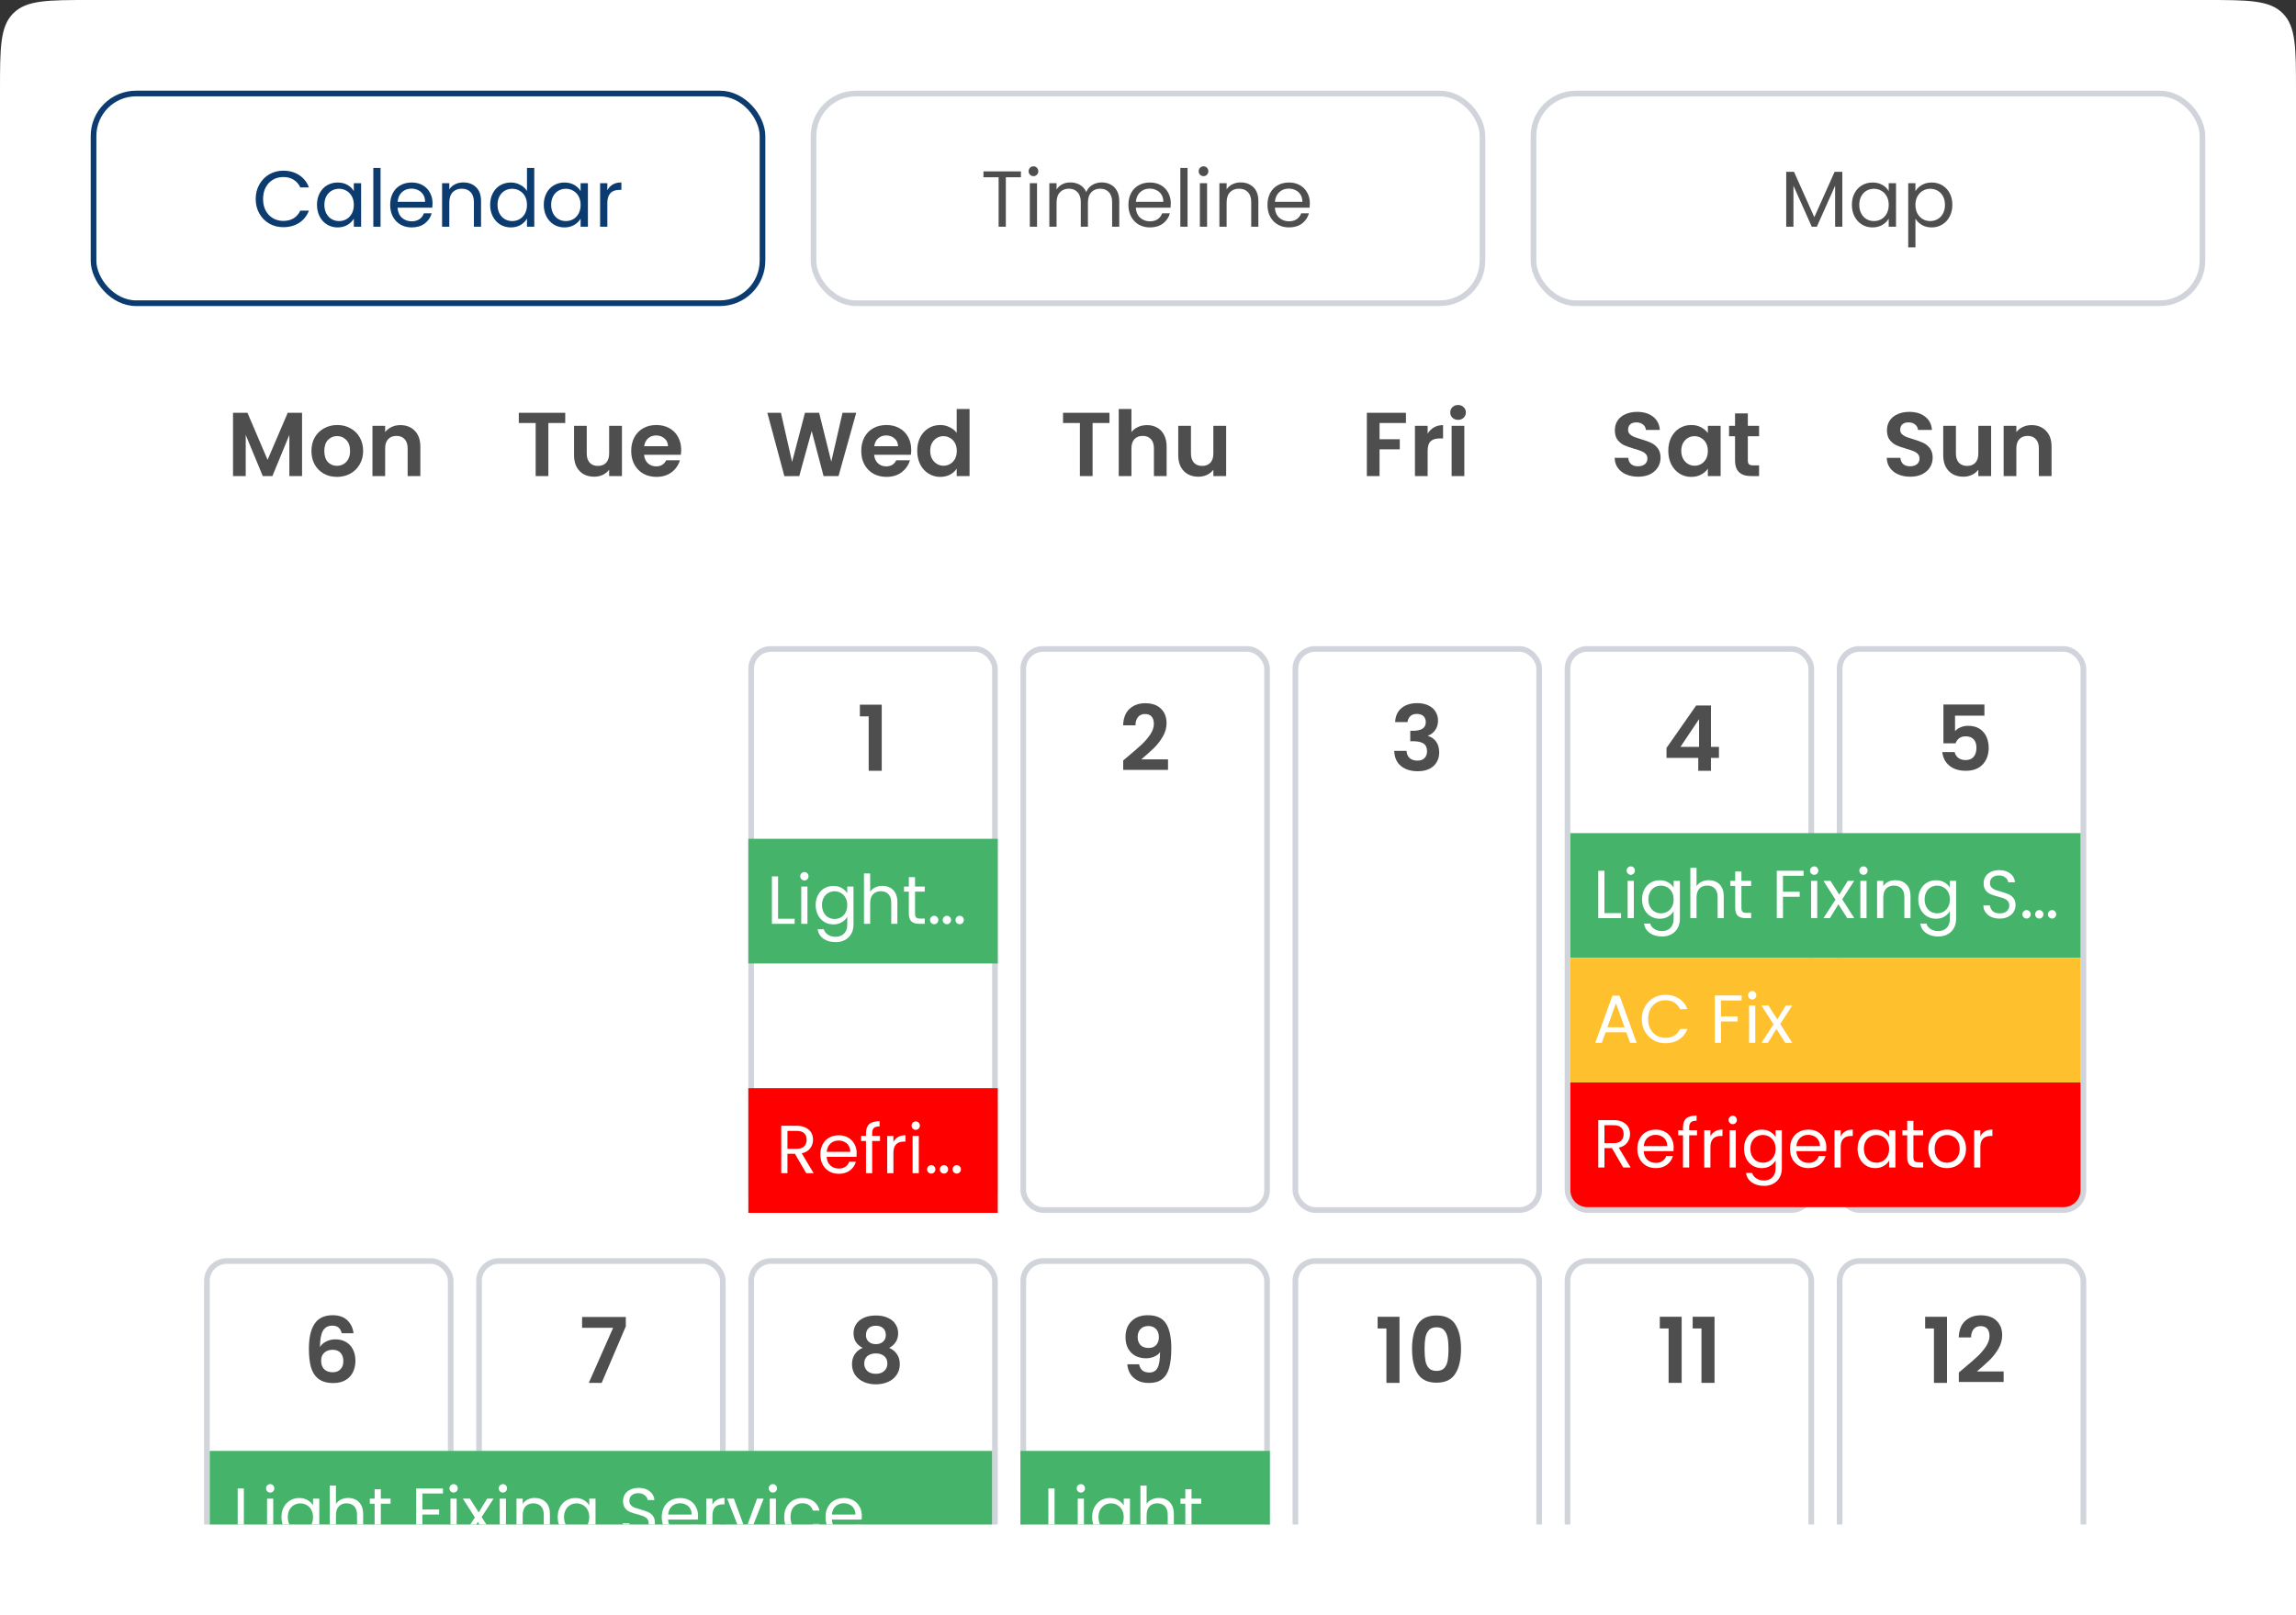 <svg width="405" height="285" viewBox="0 0 405 285" fill="none" xmlns="http://www.w3.org/2000/svg">
<rect x="0" y="0" width="405" height="285" fill="#333333" stroke="none"/>
<mask id="path-1-inside-1_8357_135512" fill="white">
<path d="M0 16C0 8.458 0 4.686 2.343 2.343C4.686 0 8.458 0 16 0H389C396.542 0 400.314 0 402.657 2.343C405 4.686 405 8.458 405 16V285H0V16Z"/>
</mask>
<path d="M0 16C0 8.458 0 4.686 2.343 2.343C4.686 0 8.458 0 16 0H389C396.542 0 400.314 0 402.657 2.343C405 4.686 405 8.458 405 16V285H0V16Z" fill="white"/>

<rect x="16.5" y="16.5" width="118" height="37" rx="7.5" stroke="#0B3B6F"/>
<path d="M45.102 35.114C45.102 34.162 45.317 33.308 45.746 32.552C46.175 31.787 46.759 31.189 47.496 30.76C48.243 30.331 49.069 30.116 49.974 30.116C51.038 30.116 51.967 30.373 52.76 30.886C53.553 31.399 54.132 32.127 54.496 33.07H52.97C52.699 32.482 52.307 32.029 51.794 31.712C51.29 31.395 50.683 31.236 49.974 31.236C49.293 31.236 48.681 31.395 48.14 31.712C47.599 32.029 47.174 32.482 46.866 33.07C46.558 33.649 46.404 34.33 46.404 35.114C46.404 35.889 46.558 36.57 46.866 37.158C47.174 37.737 47.599 38.185 48.14 38.502C48.681 38.819 49.293 38.978 49.974 38.978C50.683 38.978 51.29 38.824 51.794 38.516C52.307 38.199 52.699 37.746 52.97 37.158H54.496C54.132 38.091 53.553 38.815 52.76 39.328C51.967 39.832 51.038 40.084 49.974 40.084C49.069 40.084 48.243 39.874 47.496 39.454C46.759 39.025 46.175 38.432 45.746 37.676C45.317 36.92 45.102 36.066 45.102 35.114ZM55.916 36.136C55.916 35.352 56.075 34.666 56.392 34.078C56.71 33.481 57.144 33.019 57.694 32.692C58.255 32.365 58.875 32.202 59.556 32.202C60.228 32.202 60.812 32.347 61.306 32.636C61.801 32.925 62.17 33.289 62.413 33.728V32.328H63.7V40H62.413V38.572C62.16 39.02 61.782 39.393 61.279 39.692C60.784 39.981 60.205 40.126 59.542 40.126C58.861 40.126 58.245 39.958 57.694 39.622C57.144 39.286 56.71 38.815 56.392 38.208C56.075 37.601 55.916 36.911 55.916 36.136ZM62.413 36.15C62.413 35.571 62.296 35.067 62.062 34.638C61.829 34.209 61.512 33.882 61.111 33.658C60.718 33.425 60.285 33.308 59.809 33.308C59.333 33.308 58.898 33.42 58.507 33.644C58.114 33.868 57.802 34.195 57.569 34.624C57.335 35.053 57.218 35.557 57.218 36.136C57.218 36.724 57.335 37.237 57.569 37.676C57.802 38.105 58.114 38.437 58.507 38.67C58.898 38.894 59.333 39.006 59.809 39.006C60.285 39.006 60.718 38.894 61.111 38.67C61.512 38.437 61.829 38.105 62.062 37.676C62.296 37.237 62.413 36.729 62.413 36.15ZM67.127 29.64V40H65.853V29.64H67.127ZM76.299 35.87C76.299 36.113 76.285 36.369 76.257 36.64H70.125C70.171 37.396 70.428 37.989 70.895 38.418C71.371 38.838 71.945 39.048 72.617 39.048C73.167 39.048 73.625 38.922 73.989 38.67C74.362 38.409 74.623 38.063 74.773 37.634H76.145C75.939 38.371 75.529 38.973 74.913 39.44C74.297 39.897 73.531 40.126 72.617 40.126C71.889 40.126 71.235 39.963 70.657 39.636C70.087 39.309 69.639 38.847 69.313 38.25C68.986 37.643 68.823 36.943 68.823 36.15C68.823 35.357 68.981 34.661 69.299 34.064C69.616 33.467 70.059 33.009 70.629 32.692C71.207 32.365 71.87 32.202 72.617 32.202C73.345 32.202 73.989 32.361 74.549 32.678C75.109 32.995 75.538 33.434 75.837 33.994C76.145 34.545 76.299 35.17 76.299 35.87ZM74.983 35.604C74.983 35.119 74.875 34.703 74.661 34.358C74.446 34.003 74.152 33.737 73.779 33.56C73.415 33.373 73.009 33.28 72.561 33.28C71.917 33.28 71.366 33.485 70.909 33.896C70.461 34.307 70.204 34.876 70.139 35.604H74.983ZM81.718 32.188C82.652 32.188 83.408 32.473 83.986 33.042C84.565 33.602 84.854 34.414 84.854 35.478V40H83.594V35.66C83.594 34.895 83.403 34.311 83.02 33.91C82.638 33.499 82.115 33.294 81.452 33.294C80.78 33.294 80.244 33.504 79.842 33.924C79.45 34.344 79.254 34.955 79.254 35.758V40H77.98V32.328H79.254V33.42C79.506 33.028 79.847 32.725 80.276 32.51C80.715 32.295 81.196 32.188 81.718 32.188ZM86.459 36.136C86.459 35.352 86.618 34.666 86.935 34.078C87.253 33.481 87.687 33.019 88.237 32.692C88.797 32.365 89.423 32.202 90.113 32.202C90.711 32.202 91.266 32.342 91.779 32.622C92.293 32.893 92.685 33.252 92.955 33.7V29.64H94.243V40H92.955V38.558C92.703 39.015 92.33 39.393 91.835 39.692C91.341 39.981 90.762 40.126 90.099 40.126C89.418 40.126 88.797 39.958 88.237 39.622C87.687 39.286 87.253 38.815 86.935 38.208C86.618 37.601 86.459 36.911 86.459 36.136ZM92.955 36.15C92.955 35.571 92.839 35.067 92.605 34.638C92.372 34.209 92.055 33.882 91.653 33.658C91.261 33.425 90.827 33.308 90.351 33.308C89.875 33.308 89.441 33.42 89.049 33.644C88.657 33.868 88.345 34.195 88.111 34.624C87.878 35.053 87.761 35.557 87.761 36.136C87.761 36.724 87.878 37.237 88.111 37.676C88.345 38.105 88.657 38.437 89.049 38.67C89.441 38.894 89.875 39.006 90.351 39.006C90.827 39.006 91.261 38.894 91.653 38.67C92.055 38.437 92.372 38.105 92.605 37.676C92.839 37.237 92.955 36.729 92.955 36.15ZM95.92 36.136C95.92 35.352 96.079 34.666 96.396 34.078C96.714 33.481 97.148 33.019 97.698 32.692C98.258 32.365 98.879 32.202 99.56 32.202C100.232 32.202 100.816 32.347 101.31 32.636C101.805 32.925 102.174 33.289 102.416 33.728V32.328H103.704V40H102.416V38.572C102.164 39.02 101.786 39.393 101.282 39.692C100.788 39.981 100.209 40.126 99.546 40.126C98.865 40.126 98.249 39.958 97.698 39.622C97.148 39.286 96.714 38.815 96.396 38.208C96.079 37.601 95.92 36.911 95.92 36.136ZM102.416 36.15C102.416 35.571 102.3 35.067 102.066 34.638C101.833 34.209 101.516 33.882 101.114 33.658C100.722 33.425 100.288 33.308 99.812 33.308C99.336 33.308 98.902 33.42 98.51 33.644C98.118 33.868 97.806 34.195 97.572 34.624C97.339 35.053 97.222 35.557 97.222 36.136C97.222 36.724 97.339 37.237 97.572 37.676C97.806 38.105 98.118 38.437 98.51 38.67C98.902 38.894 99.336 39.006 99.812 39.006C100.288 39.006 100.722 38.894 101.114 38.67C101.516 38.437 101.833 38.105 102.066 37.676C102.3 37.237 102.416 36.729 102.416 36.15ZM107.131 33.574C107.355 33.135 107.673 32.795 108.083 32.552C108.503 32.309 109.012 32.188 109.609 32.188V33.504H109.273C107.845 33.504 107.131 34.279 107.131 35.828V40H105.857V32.328H107.131V33.574Z" fill="#0B3B6F"/>
<rect x="143.5" y="16.5" width="118" height="37" rx="7.5" stroke="#D1D5DB"/>
<path d="M180.084 30.242V31.278H177.424V40H176.15V31.278H173.476V30.242H180.084ZM182.31 31.082C182.068 31.082 181.862 30.998 181.694 30.83C181.526 30.662 181.442 30.457 181.442 30.214C181.442 29.971 181.526 29.766 181.694 29.598C181.862 29.43 182.068 29.346 182.31 29.346C182.544 29.346 182.74 29.43 182.898 29.598C183.066 29.766 183.15 29.971 183.15 30.214C183.15 30.457 183.066 30.662 182.898 30.83C182.74 30.998 182.544 31.082 182.31 31.082ZM182.926 32.328V40H181.652V32.328H182.926ZM194.324 32.188C194.921 32.188 195.453 32.314 195.92 32.566C196.386 32.809 196.755 33.177 197.026 33.672C197.296 34.167 197.432 34.769 197.432 35.478V40H196.172V35.66C196.172 34.895 195.98 34.311 195.598 33.91C195.224 33.499 194.716 33.294 194.072 33.294C193.409 33.294 192.882 33.509 192.49 33.938C192.098 34.358 191.902 34.969 191.902 35.772V40H190.642V35.66C190.642 34.895 190.45 34.311 190.068 33.91C189.694 33.499 189.186 33.294 188.542 33.294C187.879 33.294 187.352 33.509 186.96 33.938C186.568 34.358 186.372 34.969 186.372 35.772V40H185.098V32.328H186.372V33.434C186.624 33.033 186.96 32.725 187.38 32.51C187.809 32.295 188.28 32.188 188.794 32.188C189.438 32.188 190.007 32.333 190.502 32.622C190.996 32.911 191.365 33.336 191.608 33.896C191.822 33.355 192.177 32.935 192.672 32.636C193.166 32.337 193.717 32.188 194.324 32.188ZM206.521 35.87C206.521 36.113 206.507 36.369 206.479 36.64H200.347C200.394 37.396 200.651 37.989 201.117 38.418C201.593 38.838 202.167 39.048 202.839 39.048C203.39 39.048 203.847 38.922 204.211 38.67C204.585 38.409 204.846 38.063 204.995 37.634H206.367C206.162 38.371 205.751 38.973 205.135 39.44C204.519 39.897 203.754 40.126 202.839 40.126C202.111 40.126 201.458 39.963 200.879 39.636C200.31 39.309 199.862 38.847 199.535 38.25C199.209 37.643 199.045 36.943 199.045 36.15C199.045 35.357 199.204 34.661 199.521 34.064C199.839 33.467 200.282 33.009 200.851 32.692C201.43 32.365 202.093 32.202 202.839 32.202C203.567 32.202 204.211 32.361 204.771 32.678C205.331 32.995 205.761 33.434 206.059 33.994C206.367 34.545 206.521 35.17 206.521 35.87ZM205.205 35.604C205.205 35.119 205.098 34.703 204.883 34.358C204.669 34.003 204.375 33.737 204.001 33.56C203.637 33.373 203.231 33.28 202.783 33.28C202.139 33.28 201.589 33.485 201.131 33.896C200.683 34.307 200.427 34.876 200.361 35.604H205.205ZM209.477 29.64V40H208.203V29.64H209.477ZM212.306 31.082C212.064 31.082 211.858 30.998 211.69 30.83C211.522 30.662 211.438 30.457 211.438 30.214C211.438 29.971 211.522 29.766 211.69 29.598C211.858 29.43 212.064 29.346 212.306 29.346C212.54 29.346 212.736 29.43 212.894 29.598C213.062 29.766 213.146 29.971 213.146 30.214C213.146 30.457 213.062 30.662 212.894 30.83C212.736 30.998 212.54 31.082 212.306 31.082ZM212.922 32.328V40H211.648V32.328H212.922ZM218.832 32.188C219.765 32.188 220.521 32.473 221.1 33.042C221.678 33.602 221.968 34.414 221.968 35.478V40H220.708V35.66C220.708 34.895 220.516 34.311 220.134 33.91C219.751 33.499 219.228 33.294 218.566 33.294C217.894 33.294 217.357 33.504 216.956 33.924C216.564 34.344 216.368 34.955 216.368 35.758V40H215.094V32.328H216.368V33.42C216.62 33.028 216.96 32.725 217.39 32.51C217.828 32.295 218.309 32.188 218.832 32.188ZM231.049 35.87C231.049 36.113 231.035 36.369 231.007 36.64H224.875C224.921 37.396 225.178 37.989 225.645 38.418C226.121 38.838 226.695 39.048 227.367 39.048C227.917 39.048 228.375 38.922 228.739 38.67C229.112 38.409 229.373 38.063 229.523 37.634H230.895C230.689 38.371 230.279 38.973 229.663 39.44C229.047 39.897 228.281 40.126 227.367 40.126C226.639 40.126 225.985 39.963 225.407 39.636C224.837 39.309 224.389 38.847 224.063 38.25C223.736 37.643 223.573 36.943 223.573 36.15C223.573 35.357 223.731 34.661 224.049 34.064C224.366 33.467 224.809 33.009 225.379 32.692C225.957 32.365 226.62 32.202 227.367 32.202C228.095 32.202 228.739 32.361 229.299 32.678C229.859 32.995 230.288 33.434 230.587 33.994C230.895 34.545 231.049 35.17 231.049 35.87ZM229.733 35.604C229.733 35.119 229.625 34.703 229.411 34.358C229.196 34.003 228.902 33.737 228.529 33.56C228.165 33.373 227.759 33.28 227.311 33.28C226.667 33.28 226.116 33.485 225.659 33.896C225.211 34.307 224.954 34.876 224.889 35.604H229.733Z" fill="#4E4E4E"/>
<rect x="270.5" y="16.5" width="118" height="37" rx="7.5" fill="white"/>
<rect x="270.5" y="16.5" width="118" height="37" rx="7.5" stroke="#D1D5DB"/>
<path d="M324.976 30.312V40H323.702V32.776L320.482 40H319.586L316.352 32.762V40H315.078V30.312H316.45L320.034 38.32L323.618 30.312H324.976ZM326.661 36.136C326.661 35.352 326.819 34.666 327.137 34.078C327.454 33.481 327.888 33.019 328.439 32.692C328.999 32.365 329.619 32.202 330.301 32.202C330.973 32.202 331.556 32.347 332.051 32.636C332.545 32.925 332.914 33.289 333.157 33.728V32.328H334.445V40H333.157V38.572C332.905 39.02 332.527 39.393 332.023 39.692C331.528 39.981 330.949 40.126 330.287 40.126C329.605 40.126 328.989 39.958 328.439 39.622C327.888 39.286 327.454 38.815 327.137 38.208C326.819 37.601 326.661 36.911 326.661 36.136ZM333.157 36.15C333.157 35.571 333.04 35.067 332.807 34.638C332.573 34.209 332.256 33.882 331.855 33.658C331.463 33.425 331.029 33.308 330.553 33.308C330.077 33.308 329.643 33.42 329.251 33.644C328.859 33.868 328.546 34.195 328.313 34.624C328.079 35.053 327.963 35.557 327.963 36.136C327.963 36.724 328.079 37.237 328.313 37.676C328.546 38.105 328.859 38.437 329.251 38.67C329.643 38.894 330.077 39.006 330.553 39.006C331.029 39.006 331.463 38.894 331.855 38.67C332.256 38.437 332.573 38.105 332.807 37.676C333.04 37.237 333.157 36.729 333.157 36.15ZM337.872 33.742C338.124 33.303 338.497 32.939 338.992 32.65C339.496 32.351 340.079 32.202 340.742 32.202C341.423 32.202 342.039 32.365 342.59 32.692C343.15 33.019 343.588 33.481 343.906 34.078C344.223 34.666 344.382 35.352 344.382 36.136C344.382 36.911 344.223 37.601 343.906 38.208C343.588 38.815 343.15 39.286 342.59 39.622C342.039 39.958 341.423 40.126 340.742 40.126C340.088 40.126 339.51 39.981 339.006 39.692C338.511 39.393 338.133 39.025 337.872 38.586V43.64H336.598V32.328H337.872V33.742ZM343.08 36.136C343.08 35.557 342.963 35.053 342.73 34.624C342.496 34.195 342.179 33.868 341.778 33.644C341.386 33.42 340.952 33.308 340.476 33.308C340.009 33.308 339.575 33.425 339.174 33.658C338.782 33.882 338.464 34.213 338.222 34.652C337.988 35.081 337.872 35.581 337.872 36.15C337.872 36.729 337.988 37.237 338.222 37.676C338.464 38.105 338.782 38.437 339.174 38.67C339.575 38.894 340.009 39.006 340.476 39.006C340.952 39.006 341.386 38.894 341.778 38.67C342.179 38.437 342.496 38.105 342.73 37.676C342.963 37.237 343.08 36.724 343.08 36.136Z" fill="#4E4E4E"/>
<g clip-path="url(#clip0_8357_135512)">
<path d="M53.28 72.832V84H51.04V76.736L48.048 84H46.352L43.344 76.736V84H41.104V72.832H43.648L47.2 81.136L50.752 72.832H53.28ZM59.431 84.144C58.577 84.144 57.809 83.957 57.127 83.584C56.444 83.2 55.905 82.661 55.511 81.968C55.127 81.275 54.935 80.475 54.935 79.568C54.935 78.661 55.132 77.861 55.527 77.168C55.932 76.475 56.481 75.941 57.175 75.568C57.868 75.184 58.641 74.992 59.495 74.992C60.348 74.992 61.121 75.184 61.815 75.568C62.508 75.941 63.052 76.475 63.447 77.168C63.852 77.861 64.055 78.661 64.055 79.568C64.055 80.475 63.847 81.275 63.431 81.968C63.025 82.661 62.471 83.2 61.767 83.584C61.073 83.957 60.295 84.144 59.431 84.144ZM59.431 82.192C59.836 82.192 60.215 82.096 60.567 81.904C60.929 81.701 61.217 81.403 61.431 81.008C61.644 80.613 61.751 80.133 61.751 79.568C61.751 78.725 61.527 78.08 61.079 77.632C60.641 77.173 60.103 76.944 59.463 76.944C58.823 76.944 58.284 77.173 57.847 77.632C57.42 78.08 57.207 78.725 57.207 79.568C57.207 80.411 57.415 81.061 57.831 81.52C58.257 81.968 58.791 82.192 59.431 82.192ZM70.61 75.008C71.666 75.008 72.519 75.344 73.17 76.016C73.82 76.677 74.146 77.605 74.146 78.8V84H71.906V79.104C71.906 78.4 71.73 77.861 71.378 77.488C71.026 77.104 70.546 76.912 69.938 76.912C69.319 76.912 68.828 77.104 68.466 77.488C68.114 77.861 67.938 78.4 67.938 79.104V84H65.698V75.136H67.938V76.24C68.236 75.856 68.615 75.557 69.074 75.344C69.543 75.12 70.055 75.008 70.61 75.008Z" fill="#4E4E4E"/>
<path d="M99.704 72.832V74.64H96.728V84H94.488V74.64H91.512V72.832H99.704ZM109.706 75.136V84H107.45V82.88C107.162 83.264 106.784 83.568 106.314 83.792C105.856 84.005 105.354 84.112 104.81 84.112C104.117 84.112 103.504 83.968 102.97 83.68C102.437 83.381 102.016 82.949 101.706 82.384C101.408 81.808 101.258 81.125 101.258 80.336V75.136H103.498V80.016C103.498 80.72 103.674 81.264 104.026 81.648C104.378 82.021 104.858 82.208 105.466 82.208C106.085 82.208 106.57 82.021 106.922 81.648C107.274 81.264 107.45 80.72 107.45 80.016V75.136H109.706ZM120.157 79.376C120.157 79.696 120.135 79.984 120.093 80.24H113.613C113.666 80.88 113.89 81.381 114.285 81.744C114.679 82.107 115.165 82.288 115.741 82.288C116.573 82.288 117.165 81.931 117.517 81.216H119.933C119.677 82.069 119.186 82.773 118.461 83.328C117.735 83.872 116.845 84.144 115.789 84.144C114.935 84.144 114.167 83.957 113.485 83.584C112.813 83.2 112.285 82.661 111.901 81.968C111.527 81.275 111.34 80.475 111.34 79.568C111.34 78.651 111.527 77.845 111.901 77.152C112.274 76.459 112.797 75.925 113.469 75.552C114.141 75.179 114.914 74.992 115.789 74.992C116.631 74.992 117.383 75.173 118.045 75.536C118.717 75.899 119.234 76.416 119.597 77.088C119.97 77.749 120.157 78.512 120.157 79.376ZM117.837 78.736C117.826 78.16 117.618 77.701 117.213 77.36C116.807 77.008 116.311 76.832 115.725 76.832C115.17 76.832 114.701 77.003 114.317 77.344C113.943 77.675 113.714 78.139 113.629 78.736H117.837Z" fill="#4E4E4E"/>
<path d="M151.032 72.832L147.912 84H145.272L143.176 76.048L140.984 84L138.36 84.016L135.352 72.832H137.752L139.72 81.504L141.992 72.832H144.488L146.632 81.456L148.616 72.832H151.032ZM160.735 79.376C160.735 79.696 160.713 79.984 160.671 80.24H154.191C154.244 80.88 154.468 81.381 154.863 81.744C155.257 82.107 155.743 82.288 156.319 82.288C157.151 82.288 157.743 81.931 158.095 81.216H160.511C160.255 82.069 159.764 82.773 159.039 83.328C158.313 83.872 157.423 84.144 156.367 84.144C155.513 84.144 154.745 83.957 154.063 83.584C153.391 83.2 152.863 82.661 152.479 81.968C152.105 81.275 151.919 80.475 151.919 79.568C151.919 78.651 152.105 77.845 152.479 77.152C152.852 76.459 153.375 75.925 154.047 75.552C154.719 75.179 155.492 74.992 156.367 74.992C157.209 74.992 157.961 75.173 158.623 75.536C159.295 75.899 159.812 76.416 160.175 77.088C160.548 77.749 160.735 78.512 160.735 79.376ZM158.415 78.736C158.404 78.16 158.196 77.701 157.791 77.36C157.385 77.008 156.889 76.832 156.303 76.832C155.748 76.832 155.279 77.003 154.895 77.344C154.521 77.675 154.292 78.139 154.207 78.736H158.415ZM161.794 79.536C161.794 78.64 161.97 77.845 162.322 77.152C162.684 76.459 163.175 75.925 163.794 75.552C164.412 75.179 165.1 74.992 165.858 74.992C166.434 74.992 166.983 75.12 167.506 75.376C168.028 75.621 168.444 75.952 168.754 76.368V72.16H171.026V84H168.754V82.688C168.476 83.125 168.087 83.477 167.586 83.744C167.084 84.011 166.503 84.144 165.842 84.144C165.095 84.144 164.412 83.952 163.794 83.568C163.175 83.184 162.684 82.645 162.322 81.952C161.97 81.248 161.794 80.443 161.794 79.536ZM168.77 79.568C168.77 79.024 168.663 78.56 168.45 78.176C168.236 77.781 167.948 77.483 167.586 77.28C167.223 77.067 166.834 76.96 166.418 76.96C166.002 76.96 165.618 77.061 165.266 77.264C164.914 77.467 164.626 77.765 164.402 78.16C164.188 78.544 164.082 79.003 164.082 79.536C164.082 80.069 164.188 80.539 164.402 80.944C164.626 81.339 164.914 81.643 165.266 81.856C165.628 82.069 166.012 82.176 166.418 82.176C166.834 82.176 167.223 82.075 167.586 81.872C167.948 81.659 168.236 81.36 168.45 80.976C168.663 80.581 168.77 80.112 168.77 79.568Z" fill="#4E4E4E"/>
<rect x="132.5" y="114.5" width="43" height="99" rx="3.5" stroke="#D1D5DB"/>
<path d="M151.678 126.4V124.336H155.534V136H153.23V126.4H151.678Z" fill="#4E4E4E"/>
<rect width="44" height="22" transform="translate(132 148)" fill="#45B369"/>
<path d="M137.248 162.112H140.176V163H136.156V154.636H137.248V162.112ZM141.9 155.356C141.692 155.356 141.516 155.284 141.372 155.14C141.228 154.996 141.156 154.82 141.156 154.612C141.156 154.404 141.228 154.228 141.372 154.084C141.516 153.94 141.692 153.868 141.9 153.868C142.1 153.868 142.268 153.94 142.404 154.084C142.548 154.228 142.62 154.404 142.62 154.612C142.62 154.82 142.548 154.996 142.404 155.14C142.268 155.284 142.1 155.356 141.9 155.356ZM142.428 156.424V163H141.336V156.424H142.428ZM147.001 156.316C147.569 156.316 148.065 156.44 148.489 156.688C148.921 156.936 149.241 157.248 149.449 157.624V156.424H150.553V163.144C150.553 163.744 150.425 164.276 150.169 164.74C149.913 165.212 149.545 165.58 149.065 165.844C148.593 166.108 148.041 166.24 147.409 166.24C146.545 166.24 145.825 166.036 145.249 165.628C144.673 165.22 144.333 164.664 144.229 163.96H145.309C145.429 164.36 145.677 164.68 146.053 164.92C146.429 165.168 146.881 165.292 147.409 165.292C148.009 165.292 148.497 165.104 148.873 164.728C149.257 164.352 149.449 163.824 149.449 163.144V161.764C149.233 162.148 148.913 162.468 148.489 162.724C148.065 162.98 147.569 163.108 147.001 163.108C146.417 163.108 145.885 162.964 145.405 162.676C144.933 162.388 144.561 161.984 144.289 161.464C144.017 160.944 143.881 160.352 143.881 159.688C143.881 159.016 144.017 158.428 144.289 157.924C144.561 157.412 144.933 157.016 145.405 156.736C145.885 156.456 146.417 156.316 147.001 156.316ZM149.449 159.7C149.449 159.204 149.349 158.772 149.149 158.404C148.949 158.036 148.677 157.756 148.333 157.564C147.997 157.364 147.625 157.264 147.217 157.264C146.809 157.264 146.437 157.36 146.101 157.552C145.765 157.744 145.497 158.024 145.297 158.392C145.097 158.76 144.997 159.192 144.997 159.688C144.997 160.192 145.097 160.632 145.297 161.008C145.497 161.376 145.765 161.66 146.101 161.86C146.437 162.052 146.809 162.148 147.217 162.148C147.625 162.148 147.997 162.052 148.333 161.86C148.677 161.66 148.949 161.376 149.149 161.008C149.349 160.632 149.449 160.196 149.449 159.7ZM155.663 156.304C156.159 156.304 156.607 156.412 157.007 156.628C157.407 156.836 157.719 157.152 157.943 157.576C158.175 158 158.291 158.516 158.291 159.124V163H157.211V159.28C157.211 158.624 157.047 158.124 156.719 157.78C156.391 157.428 155.943 157.252 155.375 157.252C154.799 157.252 154.339 157.432 153.995 157.792C153.659 158.152 153.491 158.676 153.491 159.364V163H152.399V154.12H153.491V157.36C153.707 157.024 154.003 156.764 154.379 156.58C154.763 156.396 155.191 156.304 155.663 156.304ZM161.406 157.324V161.2C161.406 161.52 161.474 161.748 161.61 161.884C161.746 162.012 161.982 162.076 162.318 162.076H163.122V163H162.138C161.53 163 161.074 162.86 160.77 162.58C160.466 162.3 160.314 161.84 160.314 161.2V157.324H159.462V156.424H160.314V154.768H161.406V156.424H163.122V157.324H161.406ZM167.037 163.072C166.829 163.072 166.653 163 166.509 162.856C166.365 162.712 166.293 162.536 166.293 162.328C166.293 162.12 166.365 161.944 166.509 161.8C166.653 161.656 166.829 161.584 167.037 161.584C167.237 161.584 167.405 161.656 167.541 161.8C167.685 161.944 167.757 162.12 167.757 162.328C167.757 162.536 167.685 162.712 167.541 162.856C167.405 163 167.237 163.072 167.037 163.072ZM169.293 163.072C169.085 163.072 168.909 163 168.765 162.856C168.621 162.712 168.549 162.536 168.549 162.328C168.549 162.12 168.621 161.944 168.765 161.8C168.909 161.656 169.085 161.584 169.293 161.584C169.493 161.584 169.661 161.656 169.797 161.8C169.941 161.944 170.013 162.12 170.013 162.328C170.013 162.536 169.941 162.712 169.797 162.856C169.661 163 169.493 163.072 169.293 163.072ZM164.793 163.072C164.585 163.072 164.409 163 164.265 162.856C164.121 162.712 164.049 162.536 164.049 162.328C164.049 162.12 164.121 161.944 164.265 161.8C164.409 161.656 164.585 161.584 164.793 161.584C164.993 161.584 165.161 161.656 165.297 161.8C165.441 161.944 165.513 162.12 165.513 162.328C165.513 162.536 165.441 162.712 165.297 162.856C165.161 163 164.993 163.072 164.793 163.072Z" fill="white"/>
<rect width="44" height="22" transform="translate(132 192)" fill="#FF0000"/>
<path d="M142.213 207L140.221 203.58H138.901V207H137.809V198.636H140.509C141.141 198.636 141.673 198.744 142.105 198.96C142.545 199.176 142.873 199.468 143.089 199.836C143.305 200.204 143.413 200.624 143.413 201.096C143.413 201.672 143.245 202.18 142.909 202.62C142.581 203.06 142.085 203.352 141.421 203.496L143.521 207H142.213ZM138.901 202.704H140.509C141.101 202.704 141.545 202.56 141.841 202.272C142.137 201.976 142.285 201.584 142.285 201.096C142.285 200.6 142.137 200.216 141.841 199.944C141.553 199.672 141.109 199.536 140.509 199.536H138.901V202.704ZM151.11 203.46C151.11 203.668 151.098 203.888 151.074 204.12H145.818C145.858 204.768 146.078 205.276 146.478 205.644C146.886 206.004 147.378 206.184 147.954 206.184C148.426 206.184 148.818 206.076 149.13 205.86C149.45 205.636 149.674 205.34 149.802 204.972H150.978C150.802 205.604 150.45 206.12 149.922 206.52C149.394 206.912 148.738 207.108 147.954 207.108C147.33 207.108 146.77 206.968 146.274 206.688C145.786 206.408 145.402 206.012 145.122 205.5C144.842 204.98 144.702 204.38 144.702 203.7C144.702 203.02 144.838 202.424 145.11 201.912C145.382 201.4 145.762 201.008 146.25 200.736C146.746 200.456 147.314 200.316 147.954 200.316C148.578 200.316 149.13 200.452 149.61 200.724C150.09 200.996 150.458 201.372 150.714 201.852C150.978 202.324 151.11 202.86 151.11 203.46ZM149.982 203.232C149.982 202.816 149.89 202.46 149.706 202.164C149.522 201.86 149.27 201.632 148.95 201.48C148.638 201.32 148.29 201.24 147.906 201.24C147.354 201.24 146.882 201.416 146.49 201.768C146.106 202.12 145.886 202.608 145.83 203.232H149.982ZM155.227 201.324H153.847V207H152.755V201.324H151.903V200.424H152.755V199.956C152.755 199.22 152.943 198.684 153.319 198.348C153.703 198.004 154.315 197.832 155.155 197.832V198.744C154.675 198.744 154.335 198.84 154.135 199.032C153.943 199.216 153.847 199.524 153.847 199.956V200.424H155.227V201.324ZM157.592 201.492C157.784 201.116 158.056 200.824 158.408 200.616C158.768 200.408 159.204 200.304 159.716 200.304V201.432H159.428C158.204 201.432 157.592 202.096 157.592 203.424V207H156.5V200.424H157.592V201.492ZM161.541 199.356C161.333 199.356 161.157 199.284 161.013 199.14C160.869 198.996 160.797 198.82 160.797 198.612C160.797 198.404 160.869 198.228 161.013 198.084C161.157 197.94 161.333 197.868 161.541 197.868C161.741 197.868 161.909 197.94 162.045 198.084C162.189 198.228 162.261 198.404 162.261 198.612C162.261 198.82 162.189 198.996 162.045 199.14C161.909 199.284 161.741 199.356 161.541 199.356ZM162.069 200.424V207H160.977V200.424H162.069ZM166.522 207.072C166.314 207.072 166.138 207 165.994 206.856C165.85 206.712 165.778 206.536 165.778 206.328C165.778 206.12 165.85 205.944 165.994 205.8C166.138 205.656 166.314 205.584 166.522 205.584C166.722 205.584 166.89 205.656 167.026 205.8C167.17 205.944 167.242 206.12 167.242 206.328C167.242 206.536 167.17 206.712 167.026 206.856C166.89 207 166.722 207.072 166.522 207.072ZM168.778 207.072C168.57 207.072 168.394 207 168.25 206.856C168.106 206.712 168.034 206.536 168.034 206.328C168.034 206.12 168.106 205.944 168.25 205.8C168.394 205.656 168.57 205.584 168.778 205.584C168.978 205.584 169.146 205.656 169.282 205.8C169.426 205.944 169.498 206.12 169.498 206.328C169.498 206.536 169.426 206.712 169.282 206.856C169.146 207 168.978 207.072 168.778 207.072ZM164.278 207.072C164.07 207.072 163.894 207 163.75 206.856C163.606 206.712 163.534 206.536 163.534 206.328C163.534 206.12 163.606 205.944 163.75 205.8C163.894 205.656 164.07 205.584 164.278 205.584C164.478 205.584 164.646 205.656 164.782 205.8C164.926 205.944 164.998 206.12 164.998 206.328C164.998 206.536 164.926 206.712 164.782 206.856C164.646 207 164.478 207.072 164.278 207.072Z" fill="white"/>
<g clip-path="url(#clip1_8357_135512)">
<rect x="36.5" y="222.5" width="43" height="99" rx="3.5" stroke="#D1D5DB"/>
<path d="M60.279 235.248C60.172 234.8 59.986 234.464 59.719 234.24C59.463 234.016 59.09 233.904 58.599 233.904C57.863 233.904 57.319 234.203 56.967 234.8C56.626 235.387 56.45 236.347 56.439 237.68C56.695 237.253 57.068 236.923 57.559 236.688C58.05 236.443 58.583 236.32 59.159 236.32C59.852 236.32 60.465 236.469 60.999 236.768C61.532 237.067 61.948 237.504 62.247 238.08C62.545 238.645 62.695 239.328 62.695 240.128C62.695 240.885 62.54 241.563 62.231 242.16C61.932 242.747 61.489 243.205 60.903 243.536C60.316 243.867 59.617 244.032 58.807 244.032C57.697 244.032 56.823 243.787 56.183 243.296C55.553 242.805 55.111 242.123 54.855 241.248C54.609 240.363 54.487 239.275 54.487 237.984C54.487 236.032 54.823 234.56 55.495 233.568C56.167 232.565 57.228 232.064 58.679 232.064C59.799 232.064 60.668 232.368 61.287 232.976C61.906 233.584 62.263 234.341 62.359 235.248H60.279ZM58.647 238.16C58.081 238.16 57.607 238.325 57.223 238.656C56.839 238.987 56.647 239.467 56.647 240.096C56.647 240.725 56.823 241.221 57.175 241.584C57.538 241.947 58.044 242.128 58.695 242.128C59.271 242.128 59.724 241.952 60.055 241.6C60.396 241.248 60.567 240.773 60.567 240.176C60.567 239.557 60.401 239.067 60.071 238.704C59.751 238.341 59.276 238.16 58.647 238.16Z" fill="#4E4E4E"/>
<rect x="84.5" y="222.5" width="43" height="99" rx="3.5" stroke="#D1D5DB"/>
<path d="M110.389 234.032L106.133 244H103.861L108.149 234.288H102.677V232.368H110.389V234.032Z" fill="#4E4E4E"/>
<rect x="132.5" y="222.5" width="43" height="99" rx="3.5" stroke="#D1D5DB"/>
<path d="M152.159 237.824C151.093 237.269 150.559 236.411 150.559 235.248C150.559 234.672 150.703 234.149 150.991 233.68C151.29 233.2 151.733 232.821 152.319 232.544C152.917 232.256 153.642 232.112 154.495 232.112C155.349 232.112 156.069 232.256 156.655 232.544C157.253 232.821 157.695 233.2 157.983 233.68C158.282 234.149 158.431 234.672 158.431 235.248C158.431 235.835 158.287 236.352 157.999 236.8C157.711 237.237 157.327 237.579 156.847 237.824C157.434 238.08 157.893 238.453 158.223 238.944C158.554 239.435 158.719 240.016 158.719 240.688C158.719 241.413 158.533 242.048 158.159 242.592C157.797 243.125 157.295 243.536 156.655 243.824C156.015 244.112 155.295 244.256 154.495 244.256C153.695 244.256 152.975 244.112 152.335 243.824C151.706 243.536 151.205 243.125 150.831 242.592C150.469 242.048 150.287 241.413 150.287 240.688C150.287 240.016 150.453 239.435 150.783 238.944C151.114 238.443 151.573 238.069 152.159 237.824ZM156.255 235.568C156.255 235.045 156.095 234.64 155.775 234.352C155.466 234.064 155.039 233.92 154.495 233.92C153.962 233.92 153.535 234.064 153.215 234.352C152.906 234.64 152.751 235.051 152.751 235.584C152.751 236.064 152.911 236.448 153.231 236.736C153.562 237.024 153.983 237.168 154.495 237.168C155.007 237.168 155.429 237.024 155.759 236.736C156.09 236.437 156.255 236.048 156.255 235.568ZM154.495 238.8C153.887 238.8 153.391 238.955 153.007 239.264C152.634 239.573 152.447 240.016 152.447 240.592C152.447 241.125 152.629 241.563 152.991 241.904C153.365 242.235 153.866 242.4 154.495 242.4C155.125 242.4 155.621 242.229 155.983 241.888C156.346 241.547 156.527 241.115 156.527 240.592C156.527 240.027 156.341 239.589 155.967 239.28C155.594 238.96 155.103 238.8 154.495 238.8Z" fill="#4E4E4E"/>
<rect width="138" height="22" transform="translate(37 256)" fill="#45B369"/>
<path d="M43.016 270.112H45.944V271H41.924V262.636H43.016V270.112ZM47.668 263.356C47.46 263.356 47.284 263.284 47.14 263.14C46.996 262.996 46.924 262.82 46.924 262.612C46.924 262.404 46.996 262.228 47.14 262.084C47.284 261.94 47.46 261.868 47.668 261.868C47.868 261.868 48.036 261.94 48.172 262.084C48.316 262.228 48.388 262.404 48.388 262.612C48.388 262.82 48.316 262.996 48.172 263.14C48.036 263.284 47.868 263.356 47.668 263.356ZM48.196 264.424V271H47.104V264.424H48.196ZM52.769 264.316C53.337 264.316 53.833 264.44 54.257 264.688C54.689 264.936 55.009 265.248 55.217 265.624V264.424H56.321V271.144C56.321 271.744 56.193 272.276 55.937 272.74C55.681 273.212 55.313 273.58 54.833 273.844C54.361 274.108 53.809 274.24 53.177 274.24C52.313 274.24 51.593 274.036 51.017 273.628C50.441 273.22 50.101 272.664 49.997 271.96H51.077C51.197 272.36 51.445 272.68 51.821 272.92C52.197 273.168 52.649 273.292 53.177 273.292C53.777 273.292 54.265 273.104 54.641 272.728C55.025 272.352 55.217 271.824 55.217 271.144V269.764C55.001 270.148 54.681 270.468 54.257 270.724C53.833 270.98 53.337 271.108 52.769 271.108C52.185 271.108 51.653 270.964 51.173 270.676C50.701 270.388 50.329 269.984 50.057 269.464C49.785 268.944 49.649 268.352 49.649 267.688C49.649 267.016 49.785 266.428 50.057 265.924C50.329 265.412 50.701 265.016 51.173 264.736C51.653 264.456 52.185 264.316 52.769 264.316ZM55.217 267.7C55.217 267.204 55.117 266.772 54.917 266.404C54.717 266.036 54.445 265.756 54.101 265.564C53.765 265.364 53.393 265.264 52.985 265.264C52.577 265.264 52.205 265.36 51.869 265.552C51.533 265.744 51.265 266.024 51.065 266.392C50.865 266.76 50.765 267.192 50.765 267.688C50.765 268.192 50.865 268.632 51.065 269.008C51.265 269.376 51.533 269.66 51.869 269.86C52.205 270.052 52.577 270.148 52.985 270.148C53.393 270.148 53.765 270.052 54.101 269.86C54.445 269.66 54.717 269.376 54.917 269.008C55.117 268.632 55.217 268.196 55.217 267.7ZM61.43 264.304C61.926 264.304 62.374 264.412 62.774 264.628C63.174 264.836 63.486 265.152 63.71 265.576C63.942 266 64.058 266.516 64.058 267.124V271H62.978V267.28C62.978 266.624 62.814 266.124 62.486 265.78C62.158 265.428 61.71 265.252 61.142 265.252C60.566 265.252 60.106 265.432 59.762 265.792C59.426 266.152 59.258 266.676 59.258 267.364V271H58.166V262.12H59.258V265.36C59.474 265.024 59.77 264.764 60.146 264.58C60.53 264.396 60.958 264.304 61.43 264.304ZM67.174 265.324V269.2C67.174 269.52 67.242 269.748 67.378 269.884C67.514 270.012 67.75 270.076 68.086 270.076H68.89V271H67.906C67.298 271 66.842 270.86 66.538 270.58C66.234 270.3 66.082 269.84 66.082 269.2V265.324H65.23V264.424H66.082V262.768H67.174V264.424H68.89V265.324H67.174ZM78.14 262.636V263.524H74.504V266.344H77.456V267.232H74.504V271H73.412V262.636H78.14ZM80.023 263.356C79.815 263.356 79.639 263.284 79.495 263.14C79.351 262.996 79.279 262.82 79.279 262.612C79.279 262.404 79.351 262.228 79.495 262.084C79.639 261.94 79.815 261.868 80.023 261.868C80.223 261.868 80.391 261.94 80.527 262.084C80.671 262.228 80.743 262.404 80.743 262.612C80.743 262.82 80.671 262.996 80.527 263.14C80.391 263.284 80.223 263.356 80.023 263.356ZM80.551 264.424V271H79.459V264.424H80.551ZM85.844 271L84.284 268.552L82.784 271H81.644L83.768 267.736L81.644 264.424H82.88L84.44 266.86L85.928 264.424H87.068L84.956 267.676L87.08 271H85.844ZM88.719 263.356C88.51 263.356 88.335 263.284 88.191 263.14C88.046 262.996 87.975 262.82 87.975 262.612C87.975 262.404 88.046 262.228 88.191 262.084C88.335 261.94 88.51 261.868 88.719 261.868C88.918 261.868 89.087 261.94 89.222 262.084C89.367 262.228 89.439 262.404 89.439 262.612C89.439 262.82 89.367 262.996 89.222 263.14C89.087 263.284 88.918 263.356 88.719 263.356ZM89.246 264.424V271H88.154V264.424H89.246ZM94.312 264.304C95.112 264.304 95.76 264.548 96.256 265.036C96.752 265.516 97 266.212 97 267.124V271H95.92V267.28C95.92 266.624 95.756 266.124 95.428 265.78C95.1 265.428 94.652 265.252 94.084 265.252C93.508 265.252 93.048 265.432 92.704 265.792C92.368 266.152 92.2 266.676 92.2 267.364V271H91.108V264.424H92.2V265.36C92.416 265.024 92.708 264.764 93.076 264.58C93.452 264.396 93.864 264.304 94.312 264.304ZM101.495 264.316C102.063 264.316 102.559 264.44 102.983 264.688C103.415 264.936 103.735 265.248 103.943 265.624V264.424H105.047V271.144C105.047 271.744 104.919 272.276 104.663 272.74C104.407 273.212 104.039 273.58 103.559 273.844C103.087 274.108 102.535 274.24 101.903 274.24C101.039 274.24 100.319 274.036 99.743 273.628C99.167 273.22 98.827 272.664 98.723 271.96H99.803C99.923 272.36 100.171 272.68 100.547 272.92C100.923 273.168 101.375 273.292 101.903 273.292C102.503 273.292 102.991 273.104 103.367 272.728C103.751 272.352 103.943 271.824 103.943 271.144V269.764C103.727 270.148 103.407 270.468 102.983 270.724C102.559 270.98 102.063 271.108 101.495 271.108C100.911 271.108 100.379 270.964 99.899 270.676C99.427 270.388 99.055 269.984 98.783 269.464C98.511 268.944 98.375 268.352 98.375 267.688C98.375 267.016 98.511 266.428 98.783 265.924C99.055 265.412 99.427 265.016 99.899 264.736C100.379 264.456 100.911 264.316 101.495 264.316ZM103.943 267.7C103.943 267.204 103.843 266.772 103.643 266.404C103.443 266.036 103.171 265.756 102.827 265.564C102.491 265.364 102.119 265.264 101.711 265.264C101.303 265.264 100.931 265.36 100.595 265.552C100.259 265.744 99.991 266.024 99.791 266.392C99.591 266.76 99.491 267.192 99.491 267.688C99.491 268.192 99.591 268.632 99.791 269.008C99.991 269.376 100.259 269.66 100.595 269.86C100.931 270.052 101.303 270.148 101.711 270.148C102.119 270.148 102.491 270.052 102.827 269.86C103.171 269.66 103.443 269.376 103.643 269.008C103.843 268.632 103.943 268.196 103.943 267.7ZM112.744 271.084C112.192 271.084 111.696 270.988 111.256 270.796C110.824 270.596 110.484 270.324 110.236 269.98C109.988 269.628 109.86 269.224 109.852 268.768H111.016C111.056 269.16 111.216 269.492 111.496 269.764C111.784 270.028 112.2 270.16 112.744 270.16C113.264 270.16 113.672 270.032 113.968 269.776C114.272 269.512 114.424 269.176 114.424 268.768C114.424 268.448 114.336 268.188 114.16 267.988C113.984 267.788 113.764 267.636 113.5 267.532C113.236 267.428 112.88 267.316 112.432 267.196C111.88 267.052 111.436 266.908 111.1 266.764C110.772 266.62 110.488 266.396 110.248 266.092C110.016 265.78 109.9 265.364 109.9 264.844C109.9 264.388 110.016 263.984 110.248 263.632C110.48 263.28 110.804 263.008 111.22 262.816C111.644 262.624 112.128 262.528 112.672 262.528C113.456 262.528 114.096 262.724 114.592 263.116C115.096 263.508 115.38 264.028 115.444 264.676H114.244C114.204 264.356 114.036 264.076 113.74 263.836C113.444 263.588 113.052 263.464 112.564 263.464C112.108 263.464 111.736 263.584 111.448 263.824C111.16 264.056 111.016 264.384 111.016 264.808C111.016 265.112 111.1 265.36 111.268 265.552C111.444 265.744 111.656 265.892 111.904 265.996C112.16 266.092 112.516 266.204 112.972 266.332C113.524 266.484 113.968 266.636 114.304 266.788C114.64 266.932 114.928 267.16 115.168 267.472C115.408 267.776 115.528 268.192 115.528 268.72C115.528 269.128 115.42 269.512 115.204 269.872C114.988 270.232 114.668 270.524 114.244 270.748C113.82 270.972 113.32 271.084 112.744 271.084ZM123.135 267.46C123.135 267.668 123.123 267.888 123.099 268.12H117.843C117.883 268.768 118.103 269.276 118.503 269.644C118.911 270.004 119.403 270.184 119.979 270.184C120.451 270.184 120.843 270.076 121.155 269.86C121.475 269.636 121.699 269.34 121.827 268.972H123.003C122.827 269.604 122.475 270.12 121.947 270.52C121.419 270.912 120.763 271.108 119.979 271.108C119.355 271.108 118.795 270.968 118.299 270.688C117.811 270.408 117.427 270.012 117.147 269.5C116.867 268.98 116.727 268.38 116.727 267.7C116.727 267.02 116.863 266.424 117.135 265.912C117.407 265.4 117.787 265.008 118.275 264.736C118.771 264.456 119.339 264.316 119.979 264.316C120.603 264.316 121.155 264.452 121.635 264.724C122.115 264.996 122.483 265.372 122.739 265.852C123.003 266.324 123.135 266.86 123.135 267.46ZM122.007 267.232C122.007 266.816 121.915 266.46 121.731 266.164C121.547 265.86 121.295 265.632 120.975 265.48C120.663 265.32 120.315 265.24 119.931 265.24C119.379 265.24 118.907 265.416 118.515 265.768C118.131 266.12 117.911 266.608 117.855 267.232H122.007ZM125.668 265.492C125.86 265.116 126.132 264.824 126.484 264.616C126.844 264.408 127.28 264.304 127.792 264.304V265.432H127.504C126.28 265.432 125.668 266.096 125.668 267.424V271H124.576V264.424H125.668V265.492ZM131.501 269.992L133.541 264.424H134.705L132.125 271H130.853L128.273 264.424H129.449L131.501 269.992ZM136.343 263.356C136.135 263.356 135.959 263.284 135.815 263.14C135.671 262.996 135.599 262.82 135.599 262.612C135.599 262.404 135.671 262.228 135.815 262.084C135.959 261.94 136.135 261.868 136.343 261.868C136.543 261.868 136.711 261.94 136.847 262.084C136.991 262.228 137.063 262.404 137.063 262.612C137.063 262.82 136.991 262.996 136.847 263.14C136.711 263.284 136.543 263.356 136.343 263.356ZM136.871 264.424V271H135.779V264.424H136.871ZM138.325 267.7C138.325 267.02 138.461 266.428 138.733 265.924C139.005 265.412 139.381 265.016 139.861 264.736C140.349 264.456 140.905 264.316 141.529 264.316C142.337 264.316 143.001 264.512 143.521 264.904C144.049 265.296 144.397 265.84 144.565 266.536H143.389C143.277 266.136 143.057 265.82 142.729 265.588C142.409 265.356 142.009 265.24 141.529 265.24C140.905 265.24 140.401 265.456 140.017 265.888C139.633 266.312 139.441 266.916 139.441 267.7C139.441 268.492 139.633 269.104 140.017 269.536C140.401 269.968 140.905 270.184 141.529 270.184C142.009 270.184 142.409 270.072 142.729 269.848C143.049 269.624 143.269 269.304 143.389 268.888H144.565C144.389 269.56 144.037 270.1 143.509 270.508C142.981 270.908 142.321 271.108 141.529 271.108C140.905 271.108 140.349 270.968 139.861 270.688C139.381 270.408 139.005 270.012 138.733 269.5C138.461 268.988 138.325 268.388 138.325 267.7ZM152.022 267.46C152.022 267.668 152.01 267.888 151.986 268.12H146.73C146.77 268.768 146.99 269.276 147.39 269.644C147.798 270.004 148.29 270.184 148.866 270.184C149.338 270.184 149.73 270.076 150.042 269.86C150.362 269.636 150.586 269.34 150.714 268.972H151.89C151.714 269.604 151.362 270.12 150.834 270.52C150.306 270.912 149.65 271.108 148.866 271.108C148.242 271.108 147.682 270.968 147.186 270.688C146.698 270.408 146.314 270.012 146.034 269.5C145.754 268.98 145.614 268.38 145.614 267.7C145.614 267.02 145.75 266.424 146.022 265.912C146.294 265.4 146.674 265.008 147.162 264.736C147.658 264.456 148.226 264.316 148.866 264.316C149.49 264.316 150.042 264.452 150.522 264.724C151.002 264.996 151.37 265.372 151.626 265.852C151.89 266.324 152.022 266.86 152.022 267.46ZM150.894 267.232C150.894 266.816 150.802 266.46 150.618 266.164C150.434 265.86 150.182 265.632 149.862 265.48C149.55 265.32 149.202 265.24 148.818 265.24C148.266 265.24 147.794 265.416 147.402 265.768C147.018 266.12 146.798 266.608 146.742 267.232H150.894Z" fill="white"/>
</g>
<rect x="180.5" y="114.5" width="43" height="99" rx="3.5" stroke="#D1D5DB"/>
<path d="M198.958 133.472C199.982 132.619 200.798 131.909 201.406 131.344C202.014 130.768 202.521 130.171 202.926 129.552C203.332 128.933 203.534 128.325 203.534 127.728C203.534 127.184 203.406 126.757 203.15 126.448C202.894 126.139 202.5 125.984 201.966 125.984C201.433 125.984 201.022 126.165 200.734 126.528C200.446 126.88 200.297 127.365 200.286 127.984H198.11C198.153 126.704 198.532 125.733 199.246 125.072C199.972 124.411 200.889 124.08 201.998 124.08C203.214 124.08 204.148 124.405 204.798 125.056C205.449 125.696 205.774 126.544 205.774 127.6C205.774 128.432 205.55 129.227 205.102 129.984C204.654 130.741 204.142 131.403 203.566 131.968C202.99 132.523 202.238 133.195 201.31 133.984H206.03V135.84H198.126V134.176L198.958 133.472Z" fill="#4E4E4E"/>
<rect x="180.5" y="222.5" width="43" height="99" rx="3.5" stroke="#D1D5DB"/>
<path d="M200.932 240.72C201.018 241.189 201.21 241.552 201.508 241.808C201.818 242.053 202.228 242.176 202.74 242.176C203.402 242.176 203.882 241.904 204.18 241.36C204.479 240.805 204.628 239.877 204.628 238.576C204.383 238.917 204.036 239.184 203.588 239.376C203.151 239.568 202.676 239.664 202.164 239.664C201.482 239.664 200.863 239.525 200.308 239.248C199.764 238.96 199.332 238.539 199.012 237.984C198.692 237.419 198.532 236.736 198.532 235.936C198.532 234.752 198.884 233.813 199.588 233.12C200.292 232.416 201.252 232.064 202.468 232.064C203.983 232.064 205.05 232.549 205.668 233.52C206.298 234.491 206.612 235.952 206.612 237.904C206.612 239.291 206.49 240.427 206.244 241.312C206.01 242.197 205.599 242.869 205.012 243.328C204.436 243.787 203.647 244.016 202.644 244.016C201.855 244.016 201.183 243.867 200.628 243.568C200.074 243.259 199.647 242.859 199.348 242.368C199.06 241.867 198.895 241.317 198.852 240.72H200.932ZM202.628 237.84C203.183 237.84 203.62 237.669 203.94 237.328C204.26 236.987 204.42 236.528 204.42 235.952C204.42 235.323 204.25 234.837 203.908 234.496C203.578 234.144 203.124 233.968 202.548 233.968C201.972 233.968 201.514 234.149 201.172 234.512C200.842 234.864 200.676 235.333 200.676 235.92C200.676 236.485 200.836 236.949 201.156 237.312C201.487 237.664 201.978 237.84 202.628 237.84Z" fill="#4E4E4E"/>
<rect width="44" height="22" transform="translate(180 256)" fill="#45B369"/>
<path d="M186.016 270.112H188.944V271H184.924V262.636H186.016V270.112ZM190.668 263.356C190.46 263.356 190.284 263.284 190.14 263.14C189.996 262.996 189.924 262.82 189.924 262.612C189.924 262.404 189.996 262.228 190.14 262.084C190.284 261.94 190.46 261.868 190.668 261.868C190.868 261.868 191.036 261.94 191.172 262.084C191.316 262.228 191.388 262.404 191.388 262.612C191.388 262.82 191.316 262.996 191.172 263.14C191.036 263.284 190.868 263.356 190.668 263.356ZM191.196 264.424V271H190.104V264.424H191.196ZM195.769 264.316C196.337 264.316 196.833 264.44 197.257 264.688C197.689 264.936 198.009 265.248 198.217 265.624V264.424H199.321V271.144C199.321 271.744 199.193 272.276 198.937 272.74C198.681 273.212 198.313 273.58 197.833 273.844C197.361 274.108 196.809 274.24 196.177 274.24C195.313 274.24 194.593 274.036 194.017 273.628C193.441 273.22 193.101 272.664 192.997 271.96H194.077C194.197 272.36 194.445 272.68 194.821 272.92C195.197 273.168 195.649 273.292 196.177 273.292C196.777 273.292 197.265 273.104 197.641 272.728C198.025 272.352 198.217 271.824 198.217 271.144V269.764C198.001 270.148 197.681 270.468 197.257 270.724C196.833 270.98 196.337 271.108 195.769 271.108C195.185 271.108 194.653 270.964 194.173 270.676C193.701 270.388 193.329 269.984 193.057 269.464C192.785 268.944 192.649 268.352 192.649 267.688C192.649 267.016 192.785 266.428 193.057 265.924C193.329 265.412 193.701 265.016 194.173 264.736C194.653 264.456 195.185 264.316 195.769 264.316ZM198.217 267.7C198.217 267.204 198.117 266.772 197.917 266.404C197.717 266.036 197.445 265.756 197.101 265.564C196.765 265.364 196.393 265.264 195.985 265.264C195.577 265.264 195.205 265.36 194.869 265.552C194.533 265.744 194.265 266.024 194.065 266.392C193.865 266.76 193.765 267.192 193.765 267.688C193.765 268.192 193.865 268.632 194.065 269.008C194.265 269.376 194.533 269.66 194.869 269.86C195.205 270.052 195.577 270.148 195.985 270.148C196.393 270.148 196.765 270.052 197.101 269.86C197.445 269.66 197.717 269.376 197.917 269.008C198.117 268.632 198.217 268.196 198.217 267.7ZM204.43 264.304C204.926 264.304 205.374 264.412 205.774 264.628C206.174 264.836 206.486 265.152 206.71 265.576C206.942 266 207.058 266.516 207.058 267.124V271H205.978V267.28C205.978 266.624 205.814 266.124 205.486 265.78C205.158 265.428 204.71 265.252 204.142 265.252C203.566 265.252 203.106 265.432 202.762 265.792C202.426 266.152 202.258 266.676 202.258 267.364V271H201.166V262.12H202.258V265.36C202.474 265.024 202.77 264.764 203.146 264.58C203.53 264.396 203.958 264.304 204.43 264.304ZM210.174 265.324V269.2C210.174 269.52 210.242 269.748 210.378 269.884C210.514 270.012 210.75 270.076 211.086 270.076H211.89V271H210.906C210.298 271 209.842 270.86 209.538 270.58C209.234 270.3 209.082 269.84 209.082 269.2V265.324H208.23V264.424H209.082V262.768H210.174V264.424H211.89V265.324H210.174ZM215.805 271.072C215.597 271.072 215.421 271 215.277 270.856C215.133 270.712 215.061 270.536 215.061 270.328C215.061 270.12 215.133 269.944 215.277 269.8C215.421 269.656 215.597 269.584 215.805 269.584C216.005 269.584 216.173 269.656 216.309 269.8C216.453 269.944 216.525 270.12 216.525 270.328C216.525 270.536 216.453 270.712 216.309 270.856C216.173 271 216.005 271.072 215.805 271.072ZM218.061 271.072C217.853 271.072 217.677 271 217.533 270.856C217.389 270.712 217.317 270.536 217.317 270.328C217.317 270.12 217.389 269.944 217.533 269.8C217.677 269.656 217.853 269.584 218.061 269.584C218.261 269.584 218.429 269.656 218.565 269.8C218.709 269.944 218.781 270.12 218.781 270.328C218.781 270.536 218.709 270.712 218.565 270.856C218.429 271 218.261 271.072 218.061 271.072ZM213.561 271.072C213.353 271.072 213.177 271 213.033 270.856C212.889 270.712 212.817 270.536 212.817 270.328C212.817 270.12 212.889 269.944 213.033 269.8C213.177 269.656 213.353 269.584 213.561 269.584C213.761 269.584 213.929 269.656 214.065 269.8C214.209 269.944 214.281 270.12 214.281 270.328C214.281 270.536 214.209 270.712 214.065 270.856C213.929 271 213.761 271.072 213.561 271.072Z" fill="white"/>
<path d="M195.704 72.832V74.64H192.728V84H190.488V74.64H187.512V72.832H195.704ZM202.33 75.008C203.002 75.008 203.6 75.157 204.122 75.456C204.645 75.744 205.05 76.176 205.338 76.752C205.637 77.317 205.786 78 205.786 78.8V84H203.546V79.104C203.546 78.4 203.37 77.861 203.018 77.488C202.666 77.104 202.186 76.912 201.578 76.912C200.96 76.912 200.469 77.104 200.106 77.488C199.754 77.861 199.578 78.4 199.578 79.104V84H197.338V72.16H199.578V76.24C199.866 75.856 200.25 75.557 200.73 75.344C201.21 75.12 201.744 75.008 202.33 75.008ZM216.285 75.136V84H214.029V82.88C213.741 83.264 213.362 83.568 212.893 83.792C212.434 84.005 211.933 84.112 211.389 84.112C210.695 84.112 210.082 83.968 209.549 83.68C209.015 83.381 208.594 82.949 208.285 82.384C207.986 81.808 207.837 81.125 207.837 80.336V75.136H210.077V80.016C210.077 80.72 210.253 81.264 210.605 81.648C210.957 82.021 211.437 82.208 212.045 82.208C212.663 82.208 213.149 82.021 213.501 81.648C213.853 81.264 214.029 80.72 214.029 80.016V75.136H216.285Z" fill="#4E4E4E"/>
<rect x="228.5" y="114.5" width="43" height="99" rx="3.5" stroke="#D1D5DB"/>
<path d="M246.091 127.408C246.144 126.341 246.518 125.52 247.211 124.944C247.915 124.357 248.838 124.064 249.979 124.064C250.758 124.064 251.424 124.203 251.979 124.48C252.534 124.747 252.95 125.115 253.227 125.584C253.515 126.043 253.659 126.565 253.659 127.152C253.659 127.824 253.483 128.395 253.131 128.864C252.79 129.323 252.379 129.632 251.899 129.792V129.856C252.518 130.048 252.998 130.389 253.339 130.88C253.691 131.371 253.867 132 253.867 132.768C253.867 133.408 253.718 133.979 253.419 134.48C253.131 134.981 252.699 135.376 252.123 135.664C251.558 135.941 250.875 136.08 250.075 136.08C248.87 136.08 247.888 135.776 247.131 135.168C246.374 134.56 245.974 133.664 245.931 132.48H248.107C248.128 133.003 248.304 133.424 248.635 133.744C248.976 134.053 249.44 134.208 250.027 134.208C250.571 134.208 250.987 134.059 251.275 133.76C251.574 133.451 251.723 133.056 251.723 132.576C251.723 131.936 251.52 131.477 251.115 131.2C250.71 130.923 250.08 130.784 249.227 130.784H248.763V128.944H249.227C250.742 128.944 251.499 128.437 251.499 127.424C251.499 126.965 251.36 126.608 251.083 126.352C250.816 126.096 250.427 125.968 249.915 125.968C249.414 125.968 249.024 126.107 248.747 126.384C248.48 126.651 248.326 126.992 248.283 127.408H246.091Z" fill="#4E4E4E"/>
<rect x="228.5" y="222.5" width="43" height="99" rx="3.5" stroke="#D1D5DB"/>
<path d="M243.006 234.4V232.336H246.862V244H244.558V234.4H243.006ZM249.075 238.016C249.075 236.171 249.405 234.725 250.067 233.68C250.739 232.635 251.848 232.112 253.395 232.112C254.941 232.112 256.045 232.635 256.707 233.68C257.379 234.725 257.715 236.171 257.715 238.016C257.715 239.872 257.379 241.328 256.707 242.384C256.045 243.44 254.941 243.968 253.395 243.968C251.848 243.968 250.739 243.44 250.067 242.384C249.405 241.328 249.075 239.872 249.075 238.016ZM255.507 238.016C255.507 237.227 255.453 236.565 255.347 236.032C255.251 235.488 255.048 235.045 254.739 234.704C254.44 234.363 253.992 234.192 253.395 234.192C252.797 234.192 252.344 234.363 252.035 234.704C251.736 235.045 251.533 235.488 251.427 236.032C251.331 236.565 251.283 237.227 251.283 238.016C251.283 238.827 251.331 239.509 251.427 240.064C251.523 240.608 251.725 241.051 252.035 241.392C252.344 241.723 252.797 241.888 253.395 241.888C253.992 241.888 254.445 241.723 254.755 241.392C255.064 241.051 255.267 240.608 255.363 240.064C255.459 239.509 255.507 238.827 255.507 238.016Z" fill="#4E4E4E"/>
<path d="M248 72.832V74.64H243.344V77.504H246.912V79.28H243.344V84H241.104V72.832H248ZM251.828 76.512C252.116 76.043 252.49 75.675 252.948 75.408C253.418 75.141 253.951 75.008 254.548 75.008V77.36H253.956C253.252 77.36 252.719 77.525 252.356 77.856C252.004 78.187 251.828 78.763 251.828 79.584V84H249.588V75.136H251.828V76.512ZM257.193 74.08C256.798 74.08 256.468 73.957 256.201 73.712C255.945 73.456 255.817 73.141 255.817 72.768C255.817 72.395 255.945 72.085 256.201 71.84C256.468 71.584 256.798 71.456 257.193 71.456C257.588 71.456 257.913 71.584 258.169 71.84C258.436 72.085 258.569 72.395 258.569 72.768C258.569 73.141 258.436 73.456 258.169 73.712C257.913 73.957 257.588 74.08 257.193 74.08ZM258.297 75.136V84H256.057V75.136H258.297Z" fill="#4E4E4E"/>
<rect x="276.5" y="222.5" width="43" height="99" rx="3.5" stroke="#D1D5DB"/>
<path d="M292.779 234.4V232.336H296.635V244H294.331V234.4H292.779ZM298.576 234.4V232.336H302.432V244H300.128V234.4H298.576Z" fill="#4E4E4E"/>
<path d="M288.96 84.112C288.181 84.112 287.477 83.979 286.848 83.712C286.229 83.445 285.739 83.061 285.376 82.56C285.013 82.059 284.827 81.467 284.816 80.784H287.216C287.248 81.243 287.408 81.605 287.696 81.872C287.995 82.139 288.4 82.272 288.912 82.272C289.435 82.272 289.845 82.149 290.144 81.904C290.443 81.648 290.592 81.317 290.592 80.912C290.592 80.581 290.491 80.309 290.288 80.096C290.085 79.883 289.829 79.717 289.52 79.6C289.221 79.472 288.805 79.333 288.272 79.184C287.547 78.971 286.955 78.763 286.496 78.56C286.048 78.347 285.659 78.032 285.328 77.616C285.008 77.189 284.848 76.624 284.848 75.92C284.848 75.259 285.013 74.683 285.344 74.192C285.675 73.701 286.139 73.328 286.736 73.072C287.333 72.805 288.016 72.672 288.784 72.672C289.936 72.672 290.869 72.955 291.584 73.52C292.309 74.075 292.709 74.853 292.784 75.856H290.32C290.299 75.472 290.133 75.157 289.824 74.912C289.525 74.656 289.125 74.528 288.624 74.528C288.187 74.528 287.835 74.64 287.568 74.864C287.312 75.088 287.184 75.413 287.184 75.84C287.184 76.139 287.28 76.389 287.472 76.592C287.675 76.784 287.92 76.944 288.208 77.072C288.507 77.189 288.923 77.328 289.456 77.488C290.181 77.701 290.773 77.915 291.232 78.128C291.691 78.341 292.085 78.661 292.416 79.088C292.747 79.515 292.912 80.075 292.912 80.768C292.912 81.365 292.757 81.92 292.448 82.432C292.139 82.944 291.685 83.355 291.088 83.664C290.491 83.963 289.781 84.112 288.96 84.112ZM294.278 79.536C294.278 78.64 294.454 77.845 294.806 77.152C295.169 76.459 295.654 75.925 296.262 75.552C296.881 75.179 297.569 74.992 298.326 74.992C298.987 74.992 299.563 75.125 300.054 75.392C300.555 75.659 300.955 75.995 301.254 76.4V75.136H303.51V84H301.254V82.704C300.966 83.12 300.566 83.467 300.054 83.744C299.553 84.011 298.971 84.144 298.31 84.144C297.563 84.144 296.881 83.952 296.262 83.568C295.654 83.184 295.169 82.645 294.806 81.952C294.454 81.248 294.278 80.443 294.278 79.536ZM301.254 79.568C301.254 79.024 301.147 78.56 300.934 78.176C300.721 77.781 300.433 77.483 300.07 77.28C299.707 77.067 299.318 76.96 298.902 76.96C298.486 76.96 298.102 77.061 297.75 77.264C297.398 77.467 297.11 77.765 296.886 78.16C296.673 78.544 296.566 79.003 296.566 79.536C296.566 80.069 296.673 80.539 296.886 80.944C297.11 81.339 297.398 81.643 297.75 81.856C298.113 82.069 298.497 82.176 298.902 82.176C299.318 82.176 299.707 82.075 300.07 81.872C300.433 81.659 300.721 81.36 300.934 80.976C301.147 80.581 301.254 80.112 301.254 79.568ZM308.306 76.976V81.264C308.306 81.563 308.375 81.781 308.514 81.92C308.663 82.048 308.908 82.112 309.25 82.112H310.29V84H308.882C306.994 84 306.05 83.083 306.05 81.248V76.976H304.994V75.136H306.05V72.944H308.306V75.136H310.29V76.976H308.306Z" fill="#4E4E4E"/>
<g clip-path="url(#clip2_8357_135512)">
<rect x="276.5" y="114.5" width="43" height="99" rx="3.5" stroke="#D1D5DB"/>
<path d="M293.963 133.728V131.968L299.195 124.48H301.803V131.776H303.211V133.728H301.803V136H299.563V133.728H293.963ZM299.707 126.88L296.427 131.776H299.707V126.88Z" fill="#4E4E4E"/>
<rect x="324.5" y="114.5" width="43" height="99" rx="3.5" stroke="#D1D5DB"/>
<path d="M350.04 126.272H344.856V129.008C345.08 128.731 345.4 128.507 345.816 128.336C346.232 128.155 346.674 128.064 347.144 128.064C347.997 128.064 348.696 128.251 349.24 128.624C349.784 128.997 350.178 129.477 350.424 130.064C350.669 130.64 350.792 131.259 350.792 131.92C350.792 133.147 350.44 134.133 349.736 134.88C349.042 135.627 348.05 136 346.76 136C345.544 136 344.573 135.696 343.848 135.088C343.122 134.48 342.712 133.685 342.616 132.704H344.792C344.888 133.131 345.101 133.472 345.432 133.728C345.773 133.984 346.205 134.112 346.728 134.112C347.357 134.112 347.832 133.915 348.152 133.52C348.472 133.125 348.632 132.603 348.632 131.952C348.632 131.291 348.466 130.789 348.136 130.448C347.816 130.096 347.341 129.92 346.712 129.92C346.264 129.92 345.89 130.032 345.592 130.256C345.293 130.48 345.08 130.779 344.952 131.152H342.808V124.304H350.04V126.272Z" fill="#4E4E4E"/>
<rect width="90" height="22" transform="translate(277 147)" fill="#45B369"/>
<path d="M283.016 161.112H285.944V162H281.924V153.636H283.016V161.112ZM287.668 154.356C287.46 154.356 287.284 154.284 287.14 154.14C286.996 153.996 286.924 153.82 286.924 153.612C286.924 153.404 286.996 153.228 287.14 153.084C287.284 152.94 287.46 152.868 287.668 152.868C287.868 152.868 288.036 152.94 288.172 153.084C288.316 153.228 288.388 153.404 288.388 153.612C288.388 153.82 288.316 153.996 288.172 154.14C288.036 154.284 287.868 154.356 287.668 154.356ZM288.196 155.424V162H287.104V155.424H288.196ZM292.769 155.316C293.337 155.316 293.833 155.44 294.257 155.688C294.689 155.936 295.009 156.248 295.217 156.624V155.424H296.321V162.144C296.321 162.744 296.193 163.276 295.937 163.74C295.681 164.212 295.313 164.58 294.833 164.844C294.361 165.108 293.809 165.24 293.177 165.24C292.313 165.24 291.593 165.036 291.017 164.628C290.441 164.22 290.101 163.664 289.997 162.96H291.077C291.197 163.36 291.445 163.68 291.821 163.92C292.197 164.168 292.649 164.292 293.177 164.292C293.777 164.292 294.265 164.104 294.641 163.728C295.025 163.352 295.217 162.824 295.217 162.144V160.764C295.001 161.148 294.681 161.468 294.257 161.724C293.833 161.98 293.337 162.108 292.769 162.108C292.185 162.108 291.653 161.964 291.173 161.676C290.701 161.388 290.329 160.984 290.057 160.464C289.785 159.944 289.649 159.352 289.649 158.688C289.649 158.016 289.785 157.428 290.057 156.924C290.329 156.412 290.701 156.016 291.173 155.736C291.653 155.456 292.185 155.316 292.769 155.316ZM295.217 158.7C295.217 158.204 295.117 157.772 294.917 157.404C294.717 157.036 294.445 156.756 294.101 156.564C293.765 156.364 293.393 156.264 292.985 156.264C292.577 156.264 292.205 156.36 291.869 156.552C291.533 156.744 291.265 157.024 291.065 157.392C290.865 157.76 290.765 158.192 290.765 158.688C290.765 159.192 290.865 159.632 291.065 160.008C291.265 160.376 291.533 160.66 291.869 160.86C292.205 161.052 292.577 161.148 292.985 161.148C293.393 161.148 293.765 161.052 294.101 160.86C294.445 160.66 294.717 160.376 294.917 160.008C295.117 159.632 295.217 159.196 295.217 158.7ZM301.43 155.304C301.926 155.304 302.374 155.412 302.774 155.628C303.174 155.836 303.486 156.152 303.71 156.576C303.942 157 304.058 157.516 304.058 158.124V162H302.978V158.28C302.978 157.624 302.814 157.124 302.486 156.78C302.158 156.428 301.71 156.252 301.142 156.252C300.566 156.252 300.106 156.432 299.762 156.792C299.426 157.152 299.258 157.676 299.258 158.364V162H298.166V153.12H299.258V156.36C299.474 156.024 299.77 155.764 300.146 155.58C300.53 155.396 300.958 155.304 301.43 155.304ZM307.174 156.324V160.2C307.174 160.52 307.242 160.748 307.378 160.884C307.514 161.012 307.75 161.076 308.086 161.076H308.89V162H307.906C307.298 162 306.842 161.86 306.538 161.58C306.234 161.3 306.082 160.84 306.082 160.2V156.324H305.23V155.424H306.082V153.768H307.174V155.424H308.89V156.324H307.174ZM318.14 153.636V154.524H314.504V157.344H317.456V158.232H314.504V162H313.412V153.636H318.14ZM320.023 154.356C319.815 154.356 319.639 154.284 319.495 154.14C319.351 153.996 319.279 153.82 319.279 153.612C319.279 153.404 319.351 153.228 319.495 153.084C319.639 152.94 319.815 152.868 320.023 152.868C320.223 152.868 320.391 152.94 320.527 153.084C320.671 153.228 320.743 153.404 320.743 153.612C320.743 153.82 320.671 153.996 320.527 154.14C320.391 154.284 320.223 154.356 320.023 154.356ZM320.551 155.424V162H319.459V155.424H320.551ZM325.844 162L324.284 159.552L322.784 162H321.644L323.768 158.736L321.644 155.424H322.88L324.44 157.86L325.928 155.424H327.068L324.956 158.676L327.08 162H325.844ZM328.718 154.356C328.51 154.356 328.334 154.284 328.19 154.14C328.046 153.996 327.974 153.82 327.974 153.612C327.974 153.404 328.046 153.228 328.19 153.084C328.334 152.94 328.51 152.868 328.718 152.868C328.918 152.868 329.086 152.94 329.222 153.084C329.366 153.228 329.438 153.404 329.438 153.612C329.438 153.82 329.366 153.996 329.222 154.14C329.086 154.284 328.918 154.356 328.718 154.356ZM329.246 155.424V162H328.154V155.424H329.246ZM334.312 155.304C335.112 155.304 335.76 155.548 336.256 156.036C336.752 156.516 337 157.212 337 158.124V162H335.92V158.28C335.92 157.624 335.756 157.124 335.428 156.78C335.1 156.428 334.652 156.252 334.084 156.252C333.508 156.252 333.048 156.432 332.704 156.792C332.368 157.152 332.2 157.676 332.2 158.364V162H331.108V155.424H332.2V156.36C332.416 156.024 332.708 155.764 333.076 155.58C333.452 155.396 333.864 155.304 334.312 155.304ZM341.495 155.316C342.063 155.316 342.559 155.44 342.983 155.688C343.415 155.936 343.735 156.248 343.943 156.624V155.424H345.047V162.144C345.047 162.744 344.919 163.276 344.663 163.74C344.407 164.212 344.039 164.58 343.559 164.844C343.087 165.108 342.535 165.24 341.903 165.24C341.039 165.24 340.319 165.036 339.743 164.628C339.167 164.22 338.827 163.664 338.723 162.96H339.803C339.923 163.36 340.171 163.68 340.547 163.92C340.923 164.168 341.375 164.292 341.903 164.292C342.503 164.292 342.991 164.104 343.367 163.728C343.751 163.352 343.943 162.824 343.943 162.144V160.764C343.727 161.148 343.407 161.468 342.983 161.724C342.559 161.98 342.063 162.108 341.495 162.108C340.911 162.108 340.379 161.964 339.899 161.676C339.427 161.388 339.055 160.984 338.783 160.464C338.511 159.944 338.375 159.352 338.375 158.688C338.375 158.016 338.511 157.428 338.783 156.924C339.055 156.412 339.427 156.016 339.899 155.736C340.379 155.456 340.911 155.316 341.495 155.316ZM343.943 158.7C343.943 158.204 343.843 157.772 343.643 157.404C343.443 157.036 343.171 156.756 342.827 156.564C342.491 156.364 342.119 156.264 341.711 156.264C341.303 156.264 340.931 156.36 340.595 156.552C340.259 156.744 339.991 157.024 339.791 157.392C339.591 157.76 339.491 158.192 339.491 158.688C339.491 159.192 339.591 159.632 339.791 160.008C339.991 160.376 340.259 160.66 340.595 160.86C340.931 161.052 341.303 161.148 341.711 161.148C342.119 161.148 342.491 161.052 342.827 160.86C343.171 160.66 343.443 160.376 343.643 160.008C343.843 159.632 343.943 159.196 343.943 158.7ZM352.744 162.084C352.192 162.084 351.696 161.988 351.256 161.796C350.824 161.596 350.484 161.324 350.236 160.98C349.988 160.628 349.86 160.224 349.852 159.768H351.016C351.056 160.16 351.216 160.492 351.496 160.764C351.784 161.028 352.2 161.16 352.744 161.16C353.264 161.16 353.672 161.032 353.968 160.776C354.272 160.512 354.424 160.176 354.424 159.768C354.424 159.448 354.336 159.188 354.16 158.988C353.984 158.788 353.764 158.636 353.5 158.532C353.236 158.428 352.88 158.316 352.432 158.196C351.88 158.052 351.436 157.908 351.1 157.764C350.772 157.62 350.488 157.396 350.248 157.092C350.016 156.78 349.9 156.364 349.9 155.844C349.9 155.388 350.016 154.984 350.248 154.632C350.48 154.28 350.804 154.008 351.22 153.816C351.644 153.624 352.128 153.528 352.672 153.528C353.456 153.528 354.096 153.724 354.592 154.116C355.096 154.508 355.38 155.028 355.444 155.676H354.244C354.204 155.356 354.036 155.076 353.74 154.836C353.444 154.588 353.052 154.464 352.564 154.464C352.108 154.464 351.736 154.584 351.448 154.824C351.16 155.056 351.016 155.384 351.016 155.808C351.016 156.112 351.1 156.36 351.268 156.552C351.444 156.744 351.656 156.892 351.904 156.996C352.16 157.092 352.516 157.204 352.972 157.332C353.524 157.484 353.968 157.636 354.304 157.788C354.64 157.932 354.928 158.16 355.168 158.472C355.408 158.776 355.528 159.192 355.528 159.72C355.528 160.128 355.42 160.512 355.204 160.872C354.988 161.232 354.668 161.524 354.244 161.748C353.82 161.972 353.32 162.084 352.744 162.084ZM359.727 162.072C359.519 162.072 359.343 162 359.199 161.856C359.055 161.712 358.983 161.536 358.983 161.328C358.983 161.12 359.055 160.944 359.199 160.8C359.343 160.656 359.519 160.584 359.727 160.584C359.927 160.584 360.095 160.656 360.231 160.8C360.375 160.944 360.447 161.12 360.447 161.328C360.447 161.536 360.375 161.712 360.231 161.856C360.095 162 359.927 162.072 359.727 162.072ZM361.983 162.072C361.775 162.072 361.599 162 361.455 161.856C361.311 161.712 361.239 161.536 361.239 161.328C361.239 161.12 361.311 160.944 361.455 160.8C361.599 160.656 361.775 160.584 361.983 160.584C362.183 160.584 362.351 160.656 362.487 160.8C362.631 160.944 362.703 161.12 362.703 161.328C362.703 161.536 362.631 161.712 362.487 161.856C362.351 162 362.183 162.072 361.983 162.072ZM357.483 162.072C357.275 162.072 357.099 162 356.955 161.856C356.811 161.712 356.739 161.536 356.739 161.328C356.739 161.12 356.811 160.944 356.955 160.8C357.099 160.656 357.275 160.584 357.483 160.584C357.683 160.584 357.851 160.656 357.987 160.8C358.131 160.944 358.203 161.12 358.203 161.328C358.203 161.536 358.131 161.712 357.987 161.856C357.851 162 357.683 162.072 357.483 162.072Z" fill="white"/>
<rect width="90" height="22" transform="translate(277 169)" fill="#FFC02D"/>
<path d="M286.868 182.14H283.22L282.548 184H281.396L284.42 175.684H285.68L288.692 184H287.54L286.868 182.14ZM286.556 181.252L285.044 177.028L283.532 181.252H286.556ZM289.602 179.812C289.602 178.996 289.786 178.264 290.154 177.616C290.522 176.96 291.022 176.448 291.654 176.08C292.294 175.712 293.002 175.528 293.778 175.528C294.69 175.528 295.486 175.748 296.166 176.188C296.846 176.628 297.342 177.252 297.654 178.06H296.346C296.114 177.556 295.778 177.168 295.338 176.896C294.906 176.624 294.386 176.488 293.778 176.488C293.194 176.488 292.67 176.624 292.206 176.896C291.742 177.168 291.378 177.556 291.114 178.06C290.85 178.556 290.718 179.14 290.718 179.812C290.718 180.476 290.85 181.06 291.114 181.564C291.378 182.06 291.742 182.444 292.206 182.716C292.67 182.988 293.194 183.124 293.778 183.124C294.386 183.124 294.906 182.992 295.338 182.728C295.778 182.456 296.114 182.068 296.346 181.564H297.654C297.342 182.364 296.846 182.984 296.166 183.424C295.486 183.856 294.69 184.072 293.778 184.072C293.002 184.072 292.294 183.892 291.654 183.532C291.022 183.164 290.522 182.656 290.154 182.008C289.786 181.36 289.602 180.628 289.602 179.812ZM307.207 175.636V176.524H303.571V179.344H306.523V180.232H303.571V184H302.479V175.636H307.207ZM309.09 176.356C308.882 176.356 308.706 176.284 308.562 176.14C308.418 175.996 308.346 175.82 308.346 175.612C308.346 175.404 308.418 175.228 308.562 175.084C308.706 174.94 308.882 174.868 309.09 174.868C309.29 174.868 309.458 174.94 309.594 175.084C309.738 175.228 309.81 175.404 309.81 175.612C309.81 175.82 309.738 175.996 309.594 176.14C309.458 176.284 309.29 176.356 309.09 176.356ZM309.618 177.424V184H308.526V177.424H309.618ZM314.911 184L313.351 181.552L311.851 184H310.711L312.835 180.736L310.711 177.424H311.947L313.507 179.86L314.995 177.424H316.135L314.023 180.676L316.147 184H314.911Z" fill="white"/>
<path d="M277 191H367V210C367 211.657 365.657 213 364 213H280C278.343 213 277 211.657 277 210V191Z" fill="#FF0000"/>
<path d="M286.328 206L284.336 202.58H283.016V206H281.924V197.636H284.624C285.256 197.636 285.788 197.744 286.22 197.96C286.66 198.176 286.988 198.468 287.204 198.836C287.42 199.204 287.528 199.624 287.528 200.096C287.528 200.672 287.36 201.18 287.024 201.62C286.696 202.06 286.2 202.352 285.536 202.496L287.636 206H286.328ZM283.016 201.704H284.624C285.216 201.704 285.66 201.56 285.956 201.272C286.252 200.976 286.4 200.584 286.4 200.096C286.4 199.6 286.252 199.216 285.956 198.944C285.668 198.672 285.224 198.536 284.624 198.536H283.016V201.704ZM295.225 202.46C295.225 202.668 295.213 202.888 295.189 203.12H289.933C289.973 203.768 290.193 204.276 290.593 204.644C291.001 205.004 291.493 205.184 292.069 205.184C292.541 205.184 292.933 205.076 293.245 204.86C293.565 204.636 293.789 204.34 293.917 203.972H295.093C294.917 204.604 294.565 205.12 294.037 205.52C293.509 205.912 292.853 206.108 292.069 206.108C291.445 206.108 290.885 205.968 290.389 205.688C289.901 205.408 289.517 205.012 289.237 204.5C288.957 203.98 288.817 203.38 288.817 202.7C288.817 202.02 288.953 201.424 289.225 200.912C289.497 200.4 289.877 200.008 290.365 199.736C290.861 199.456 291.429 199.316 292.069 199.316C292.693 199.316 293.245 199.452 293.725 199.724C294.205 199.996 294.573 200.372 294.829 200.852C295.093 201.324 295.225 201.86 295.225 202.46ZM294.097 202.232C294.097 201.816 294.005 201.46 293.821 201.164C293.637 200.86 293.385 200.632 293.065 200.48C292.753 200.32 292.405 200.24 292.021 200.24C291.469 200.24 290.997 200.416 290.605 200.768C290.221 201.12 290.001 201.608 289.945 202.232H294.097ZM299.342 200.324H297.962V206H296.87V200.324H296.018V199.424H296.87V198.956C296.87 198.22 297.058 197.684 297.434 197.348C297.818 197.004 298.43 196.832 299.27 196.832V197.744C298.79 197.744 298.45 197.84 298.25 198.032C298.058 198.216 297.962 198.524 297.962 198.956V199.424H299.342V200.324ZM301.707 200.492C301.899 200.116 302.171 199.824 302.523 199.616C302.883 199.408 303.319 199.304 303.831 199.304V200.432H303.543C302.319 200.432 301.707 201.096 301.707 202.424V206H300.615V199.424H301.707V200.492ZM305.656 198.356C305.448 198.356 305.272 198.284 305.128 198.14C304.984 197.996 304.912 197.82 304.912 197.612C304.912 197.404 304.984 197.228 305.128 197.084C305.272 196.94 305.448 196.868 305.656 196.868C305.856 196.868 306.024 196.94 306.16 197.084C306.304 197.228 306.376 197.404 306.376 197.612C306.376 197.82 306.304 197.996 306.16 198.14C306.024 198.284 305.856 198.356 305.656 198.356ZM306.184 199.424V206H305.092V199.424H306.184ZM310.757 199.316C311.325 199.316 311.821 199.44 312.245 199.688C312.677 199.936 312.997 200.248 313.205 200.624V199.424H314.309V206.144C314.309 206.744 314.181 207.276 313.925 207.74C313.669 208.212 313.301 208.58 312.821 208.844C312.349 209.108 311.797 209.24 311.165 209.24C310.301 209.24 309.581 209.036 309.005 208.628C308.429 208.22 308.089 207.664 307.985 206.96H309.065C309.185 207.36 309.433 207.68 309.809 207.92C310.185 208.168 310.637 208.292 311.165 208.292C311.765 208.292 312.253 208.104 312.629 207.728C313.013 207.352 313.205 206.824 313.205 206.144V204.764C312.989 205.148 312.669 205.468 312.245 205.724C311.821 205.98 311.325 206.108 310.757 206.108C310.173 206.108 309.641 205.964 309.161 205.676C308.689 205.388 308.317 204.984 308.045 204.464C307.773 203.944 307.637 203.352 307.637 202.688C307.637 202.016 307.773 201.428 308.045 200.924C308.317 200.412 308.689 200.016 309.161 199.736C309.641 199.456 310.173 199.316 310.757 199.316ZM313.205 202.7C313.205 202.204 313.105 201.772 312.905 201.404C312.705 201.036 312.433 200.756 312.089 200.564C311.753 200.364 311.381 200.264 310.973 200.264C310.565 200.264 310.193 200.36 309.857 200.552C309.521 200.744 309.253 201.024 309.053 201.392C308.853 201.76 308.753 202.192 308.753 202.688C308.753 203.192 308.853 203.632 309.053 204.008C309.253 204.376 309.521 204.66 309.857 204.86C310.193 205.052 310.565 205.148 310.973 205.148C311.381 205.148 311.753 205.052 312.089 204.86C312.433 204.66 312.705 204.376 312.905 204.008C313.105 203.632 313.205 203.196 313.205 202.7ZM322.154 202.46C322.154 202.668 322.142 202.888 322.118 203.12H316.862C316.902 203.768 317.122 204.276 317.522 204.644C317.93 205.004 318.422 205.184 318.998 205.184C319.47 205.184 319.862 205.076 320.174 204.86C320.494 204.636 320.718 204.34 320.846 203.972H322.022C321.846 204.604 321.494 205.12 320.966 205.52C320.438 205.912 319.782 206.108 318.998 206.108C318.374 206.108 317.814 205.968 317.318 205.688C316.83 205.408 316.446 205.012 316.166 204.5C315.886 203.98 315.746 203.38 315.746 202.7C315.746 202.02 315.882 201.424 316.154 200.912C316.426 200.4 316.806 200.008 317.294 199.736C317.79 199.456 318.358 199.316 318.998 199.316C319.622 199.316 320.174 199.452 320.654 199.724C321.134 199.996 321.502 200.372 321.758 200.852C322.022 201.324 322.154 201.86 322.154 202.46ZM321.026 202.232C321.026 201.816 320.934 201.46 320.75 201.164C320.566 200.86 320.314 200.632 319.994 200.48C319.682 200.32 319.334 200.24 318.95 200.24C318.398 200.24 317.926 200.416 317.534 200.768C317.15 201.12 316.93 201.608 316.874 202.232H321.026ZM324.688 200.492C324.88 200.116 325.152 199.824 325.504 199.616C325.864 199.408 326.3 199.304 326.812 199.304V200.432H326.524C325.3 200.432 324.688 201.096 324.688 202.424V206H323.596V199.424H324.688V200.492ZM327.664 202.688C327.664 202.016 327.8 201.428 328.072 200.924C328.344 200.412 328.716 200.016 329.188 199.736C329.668 199.456 330.2 199.316 330.784 199.316C331.36 199.316 331.86 199.44 332.284 199.688C332.708 199.936 333.024 200.248 333.232 200.624V199.424H334.336V206H333.232V204.776C333.016 205.16 332.692 205.48 332.26 205.736C331.836 205.984 331.34 206.108 330.772 206.108C330.188 206.108 329.66 205.964 329.188 205.676C328.716 205.388 328.344 204.984 328.072 204.464C327.8 203.944 327.664 203.352 327.664 202.688ZM333.232 202.7C333.232 202.204 333.132 201.772 332.932 201.404C332.732 201.036 332.46 200.756 332.116 200.564C331.78 200.364 331.408 200.264 331 200.264C330.592 200.264 330.22 200.36 329.884 200.552C329.548 200.744 329.28 201.024 329.08 201.392C328.88 201.76 328.78 202.192 328.78 202.688C328.78 203.192 328.88 203.632 329.08 204.008C329.28 204.376 329.548 204.66 329.884 204.86C330.22 205.052 330.592 205.148 331 205.148C331.408 205.148 331.78 205.052 332.116 204.86C332.46 204.66 332.732 204.376 332.932 204.008C333.132 203.632 333.232 203.196 333.232 202.7ZM337.514 200.324V204.2C337.514 204.52 337.582 204.748 337.718 204.884C337.854 205.012 338.09 205.076 338.426 205.076H339.23V206H338.246C337.638 206 337.182 205.86 336.878 205.58C336.574 205.3 336.422 204.84 336.422 204.2V200.324H335.57V199.424H336.422V197.768H337.514V199.424H339.23V200.324H337.514ZM343.421 206.108C342.805 206.108 342.245 205.968 341.741 205.688C341.245 205.408 340.853 205.012 340.565 204.5C340.285 203.98 340.145 203.38 340.145 202.7C340.145 202.028 340.289 201.436 340.577 200.924C340.873 200.404 341.273 200.008 341.777 199.736C342.281 199.456 342.845 199.316 343.469 199.316C344.093 199.316 344.657 199.456 345.161 199.736C345.665 200.008 346.061 200.4 346.349 200.912C346.645 201.424 346.793 202.02 346.793 202.7C346.793 203.38 346.641 203.98 346.337 204.5C346.041 205.012 345.637 205.408 345.125 205.688C344.613 205.968 344.045 206.108 343.421 206.108ZM343.421 205.148C343.813 205.148 344.181 205.056 344.525 204.872C344.869 204.688 345.145 204.412 345.353 204.044C345.569 203.676 345.677 203.228 345.677 202.7C345.677 202.172 345.573 201.724 345.365 201.356C345.157 200.988 344.885 200.716 344.549 200.54C344.213 200.356 343.849 200.264 343.457 200.264C343.057 200.264 342.689 200.356 342.353 200.54C342.025 200.716 341.761 200.988 341.561 201.356C341.361 201.724 341.261 202.172 341.261 202.7C341.261 203.236 341.357 203.688 341.549 204.056C341.749 204.424 342.013 204.7 342.341 204.884C342.669 205.06 343.029 205.148 343.421 205.148ZM349.321 200.492C349.513 200.116 349.785 199.824 350.137 199.616C350.497 199.408 350.933 199.304 351.445 199.304V200.432H351.157C349.933 200.432 349.321 201.096 349.321 202.424V206H348.229V199.424H349.321V200.492Z" fill="white"/>
</g>
<rect x="324.5" y="222.5" width="43" height="99" rx="3.5" stroke="#D1D5DB"/>
<path d="M339.584 234.4V232.336H343.44V244H341.136V234.4H339.584ZM346.357 241.472C347.381 240.619 348.197 239.909 348.805 239.344C349.413 238.768 349.919 238.171 350.325 237.552C350.73 236.933 350.933 236.325 350.933 235.728C350.933 235.184 350.805 234.757 350.549 234.448C350.293 234.139 349.898 233.984 349.365 233.984C348.831 233.984 348.421 234.165 348.133 234.528C347.845 234.88 347.695 235.365 347.685 235.984H345.509C345.551 234.704 345.93 233.733 346.645 233.072C347.37 232.411 348.287 232.08 349.397 232.08C350.613 232.08 351.546 232.405 352.197 233.056C352.847 233.696 353.173 234.544 353.173 235.6C353.173 236.432 352.949 237.227 352.501 237.984C352.053 238.741 351.541 239.403 350.965 239.968C350.389 240.523 349.637 241.195 348.709 241.984H353.429V243.84H345.525V242.176L346.357 241.472Z" fill="#4E4E4E"/>
<path d="M336.96 84.112C336.181 84.112 335.477 83.979 334.848 83.712C334.229 83.445 333.739 83.061 333.376 82.56C333.013 82.059 332.827 81.467 332.816 80.784H335.216C335.248 81.243 335.408 81.605 335.696 81.872C335.995 82.139 336.4 82.272 336.912 82.272C337.435 82.272 337.845 82.149 338.144 81.904C338.443 81.648 338.592 81.317 338.592 80.912C338.592 80.581 338.491 80.309 338.288 80.096C338.085 79.883 337.829 79.717 337.52 79.6C337.221 79.472 336.805 79.333 336.272 79.184C335.547 78.971 334.955 78.763 334.496 78.56C334.048 78.347 333.659 78.032 333.328 77.616C333.008 77.189 332.848 76.624 332.848 75.92C332.848 75.259 333.013 74.683 333.344 74.192C333.675 73.701 334.139 73.328 334.736 73.072C335.333 72.805 336.016 72.672 336.784 72.672C337.936 72.672 338.869 72.955 339.584 73.52C340.309 74.075 340.709 74.853 340.784 75.856H338.32C338.299 75.472 338.133 75.157 337.824 74.912C337.525 74.656 337.125 74.528 336.624 74.528C336.187 74.528 335.835 74.64 335.568 74.864C335.312 75.088 335.184 75.413 335.184 75.84C335.184 76.139 335.28 76.389 335.472 76.592C335.675 76.784 335.92 76.944 336.208 77.072C336.507 77.189 336.923 77.328 337.456 77.488C338.181 77.701 338.773 77.915 339.232 78.128C339.691 78.341 340.085 78.661 340.416 79.088C340.747 79.515 340.912 80.075 340.912 80.768C340.912 81.365 340.757 81.92 340.448 82.432C340.139 82.944 339.685 83.355 339.088 83.664C338.491 83.963 337.781 84.112 336.96 84.112ZM351.222 75.136V84H348.966V82.88C348.678 83.264 348.299 83.568 347.83 83.792C347.371 84.005 346.87 84.112 346.326 84.112C345.633 84.112 345.019 83.968 344.486 83.68C343.953 83.381 343.531 82.949 343.222 82.384C342.923 81.808 342.774 81.125 342.774 80.336V75.136H345.014V80.016C345.014 80.72 345.19 81.264 345.542 81.648C345.894 82.021 346.374 82.208 346.982 82.208C347.601 82.208 348.086 82.021 348.438 81.648C348.79 81.264 348.966 80.72 348.966 80.016V75.136H351.222ZM358.344 75.008C359.4 75.008 360.253 75.344 360.904 76.016C361.555 76.677 361.88 77.605 361.88 78.8V84H359.64V79.104C359.64 78.4 359.464 77.861 359.112 77.488C358.76 77.104 358.28 76.912 357.672 76.912C357.053 76.912 356.563 77.104 356.2 77.488C355.848 77.861 355.672 78.4 355.672 79.104V84H353.432V75.136H355.672V76.24C355.971 75.856 356.349 75.557 356.808 75.344C357.277 75.12 357.789 75.008 358.344 75.008Z" fill="#4E4E4E"/>
</g>
<defs>
<clipPath id="clip0_8357_135512">
<rect width="332" height="203" fill="white" transform="translate(36 66)"/>
</clipPath>
<clipPath id="clip1_8357_135512">
<rect x="36" y="222" width="140" height="100" rx="4" fill="white"/>
</clipPath>
<clipPath id="clip2_8357_135512">
<rect x="276" y="114" width="92" height="100" rx="4" fill="white"/>
</clipPath>
</defs>
</svg>
